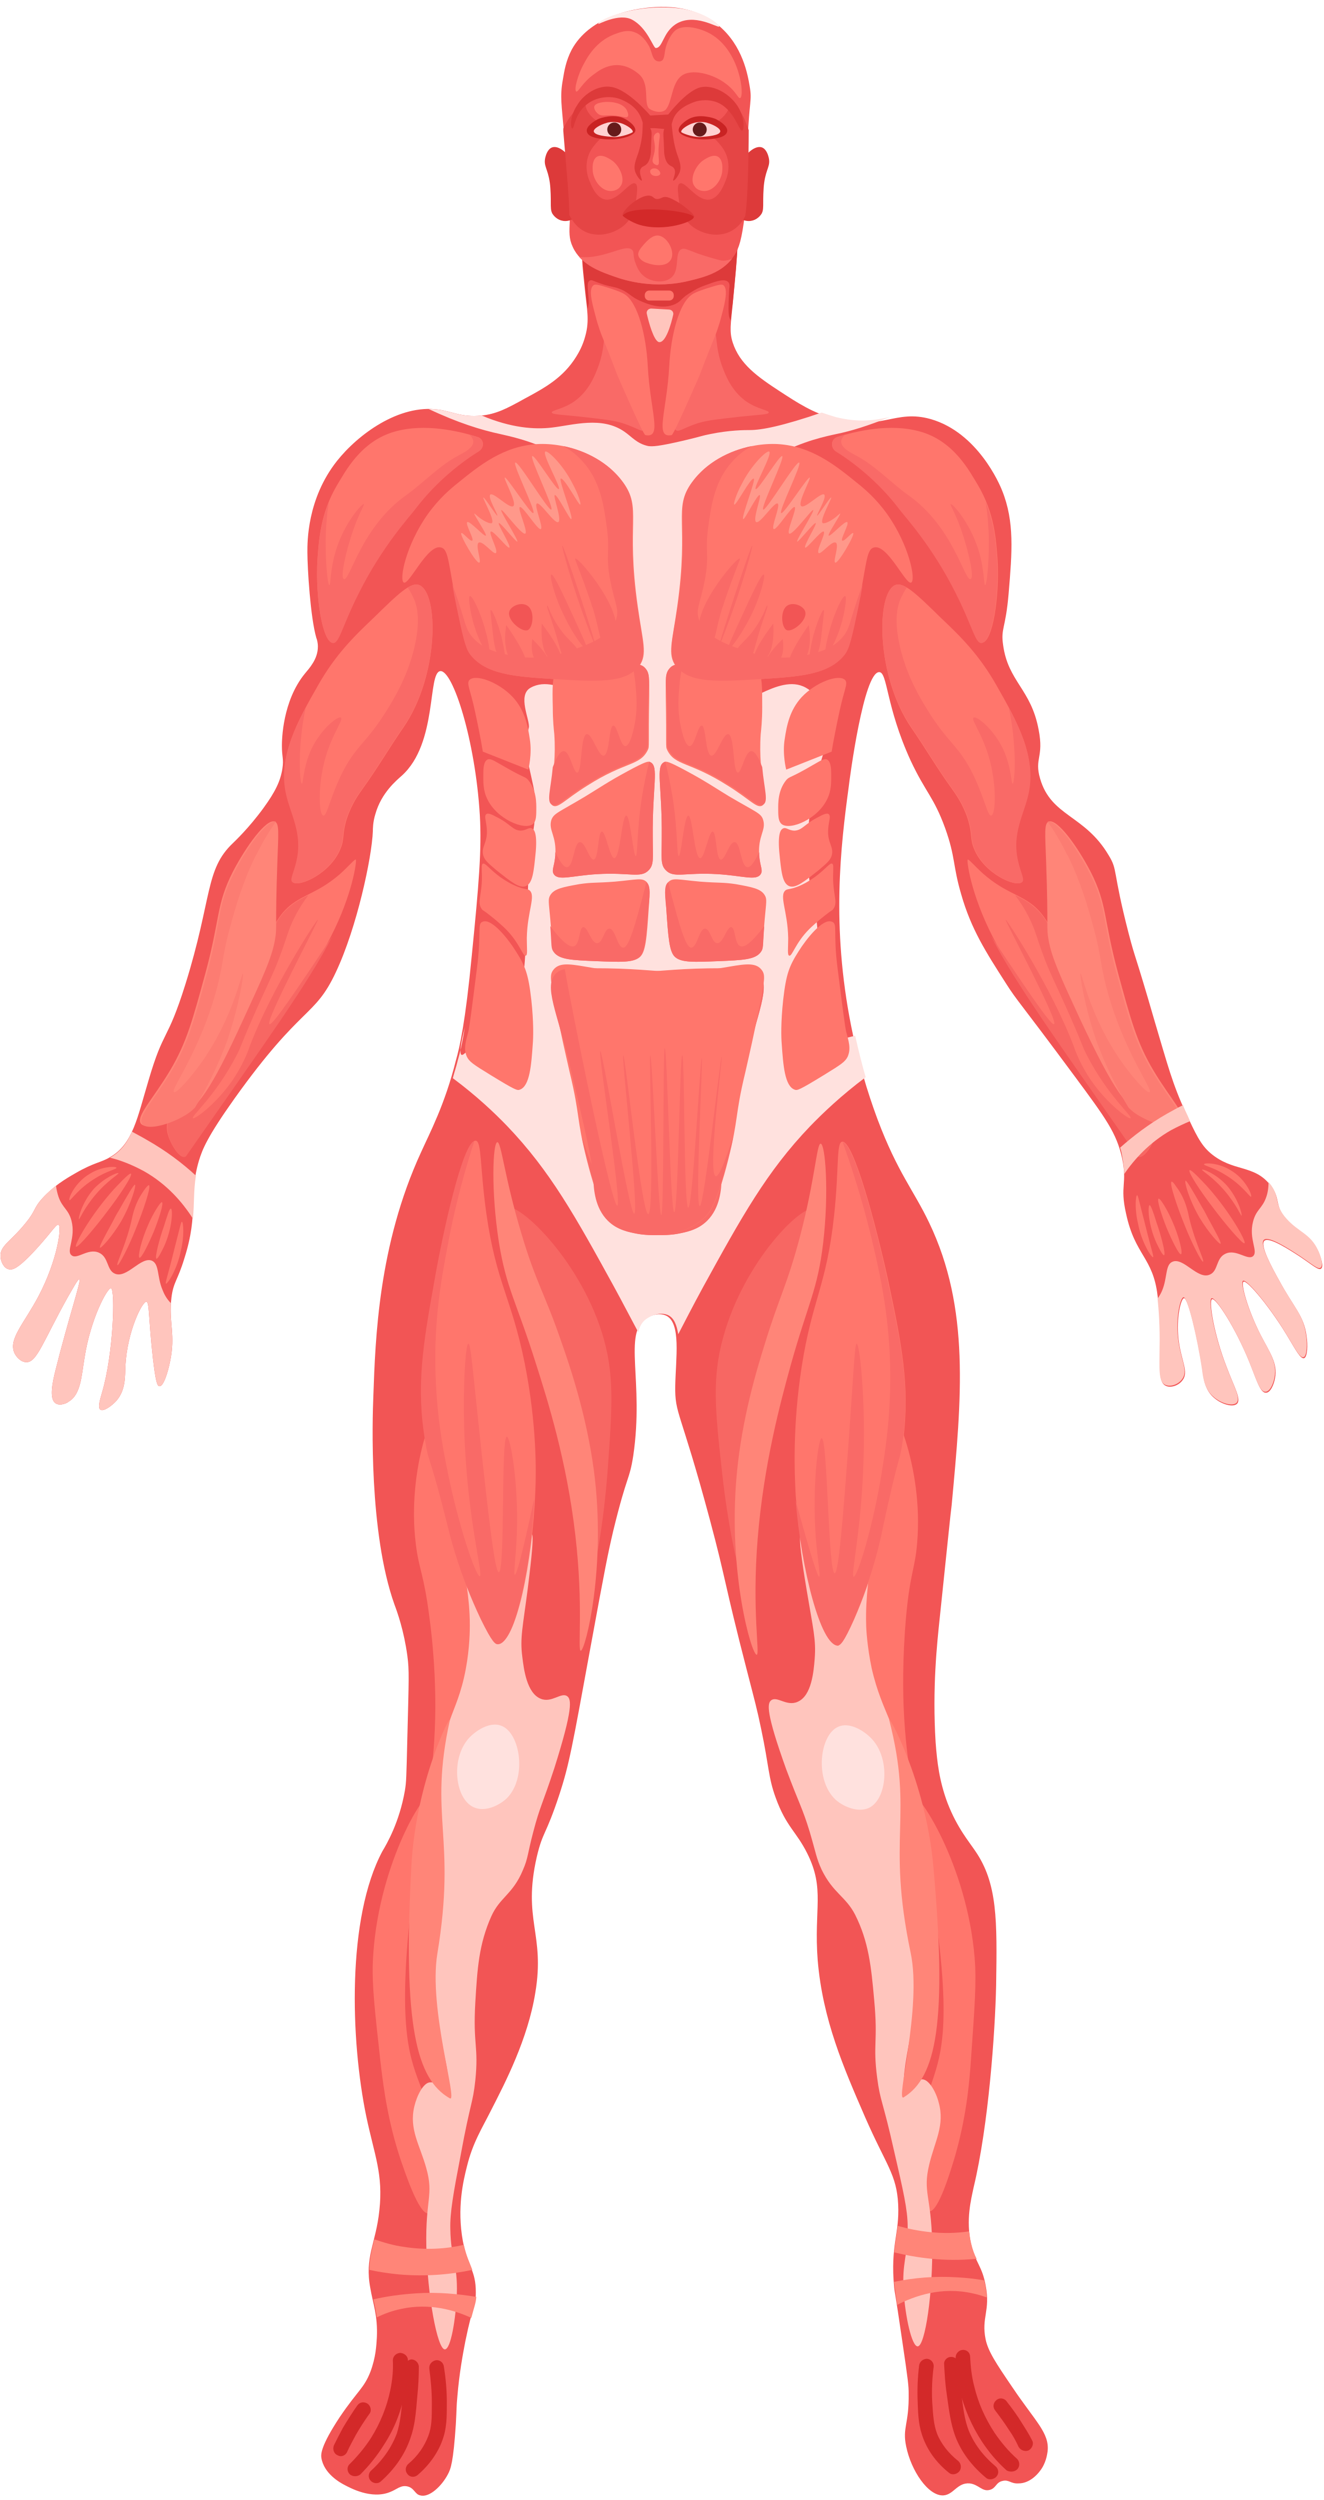 <?xml version="1.0" encoding="UTF-8"?>
<!DOCTYPE svg PUBLIC '-//W3C//DTD SVG 1.0//EN'
          'http://www.w3.org/TR/2001/REC-SVG-20010904/DTD/svg10.dtd'>
<svg height="499.9" preserveAspectRatio="xMidYMid meet" version="1.0" viewBox="-0.0 -1.5 264.9 499.9" width="264.9" xmlns="http://www.w3.org/2000/svg" xmlns:xlink="http://www.w3.org/1999/xlink" zoomAndPan="magnify"
><g
  ><g
    ><path d="M116.7,47.4c-0.5,1.6-0.2,4,0.3,8.8c0.4,4.1,1,6.3,0.1,9.5c-0.5,1.9-1.3,3.3-1.8,4.1 c-2.6,4.2-6.2,6.2-10.3,8.4c-3.6,2-5.7,3.1-8.7,3.4c-3.9,0.4-5.7-0.8-8.6-1.2c-7.9-1.1-16.1,5-20.3,10.3c-6,7.6-5.9,16.3-5.9,18.2 c0,3.2,0.6,13.1,1.8,17.2c0.1,0.2,0.3,0.9,0.3,1.7c0,2.5-1.7,4.3-2.6,5.4c-4.5,5.5-4.6,13.3-4.6,14.4c0,2.4,0.4,2.6,0.1,4.6 c-0.4,2.5-1.4,4.6-3.8,7.9c-3,4.1-5.8,6.7-6.1,7c-5.6,5.3-4.1,10.9-9.5,28.2c-3.7,11.8-4.3,8.7-7.4,19.3 c-2.2,7.3-3.1,12.7-7.7,15.3c-1.8,1.1-3.1,1-6.9,3.2c-2.1,1.2-4.4,2.6-6.6,5c-1.9,2.1-1.2,2.3-3.4,5c-3,3.7-5.1,4.5-5,6.6 c0,1.1,0.7,2.4,1.6,2.6c0.9,0.3,2.1-0.5,4.2-2.6c4-4.1,5.3-6.5,5.8-6.3c0.7,0.3-0.2,7.1-4,14.3c-2.9,5.5-6.1,8.6-4.8,11.4 c0.4,0.8,1.3,1.8,2.4,1.8c2.1,0,3.3-4.1,8.2-12.9c1-1.7,2.1-3.8,2.4-3.7c0.4,0.2-2.2,7.8-4.8,18.2c-0.6,2.4-1.3,5.7,0,6.6 c1,0.7,2.6-0.2,2.6-0.3c2.5-1.4,2.6-5.2,3.2-8.7c1.2-7.9,4.6-14.1,5.3-14c0.9,0.2,0.5,13.2-1.8,20.9c-0.2,0.8-1,3-0.3,3.4 c0.6,0.4,2.2-0.7,3.2-1.8c1.9-2.2,1.7-4.9,1.8-7.1c0.4-6.9,3.4-12.8,4.2-12.7c0.6,0.1,0.4,3.4,1.3,11.4c0.5,4.2,0.8,5.5,1.3,5.5 c0.8,0.1,1.7-2.8,2.1-4.8c1.2-5.5-0.3-8,0.3-12.9c0.4-3.2,1.2-3.3,2.6-7.9c2.9-9.1,0.8-12.4,2.9-19.5c0.7-2.3,1.7-4.8,7.1-12.4 c13.5-18.9,16-16.1,20.3-25.3c4.2-8.9,7.2-22.9,7.4-28.2c0-0.4,0-1.8,0.5-3.4c1.2-4.3,4.3-6.8,5.3-7.7c7.2-6.5,5.1-20.6,7.7-20.9 c2.5-0.2,7,13.8,7.9,28.8c0.4,6.9-0.2,13.9-1.6,28c-1.3,13.5-2.4,18.3-3.2,21.1C89,219.4,86,225,84.2,229 c-8.5,18.5-9.1,37.2-9.5,48.6c-0.2,4.8-0.9,27.3,4.2,41.7c0.6,1.6,1.9,5.2,2.6,10.3c0.4,3,0.3,4.5,0,16.4 c-0.2,8.1-0.2,8.8-0.5,10.6c-1.1,6.3-3.6,10.6-4.5,12.1c-7.1,13.3-6.4,37.7-3.2,53.1c1.6,7.6,3.4,11.5,2.6,18.7 c-0.7,6.7-3,9.3-1.8,15.6c0.5,3,1.5,5.4,1.3,9.8c-0.1,1.6-0.2,4-1.3,6.9c-1.3,3.3-2.5,3.7-6.1,9c-3.9,5.9-3.8,7.5-3.7,8.2 c0.5,3.1,3.6,4.9,4.8,5.5c0.8,0.4,5.2,2.9,9,1.3c1.3-0.5,2.1-1.4,3.4-1.1c1.4,0.3,1.5,1.6,2.6,1.8c1.8,0.5,4.3-1.9,5.5-4.2 c0.6-1.1,1.1-2.5,1.6-10c0.2-3.6,0.1-3.3,0.3-5.5c0.4-4.8,1.1-8.5,1.6-11.1c1.5-7.4,2.1-7,2.1-9.8c0-4.5-1.6-5-2.6-10.3 c-1.2-6.6,0.1-12,0.8-14.8c1.2-4.9,3-7.6,5-11.6c2.6-5.1,7.2-13.9,8.7-23.2c2-11.9-2.6-14.5,0.3-27.2c1.2-5.1,1.8-4.2,4.5-12.4 c2-6.1,2.6-9.6,6.3-29.8c2.9-15.8,3.4-18.3,4.5-23c2.8-11.5,3.2-9.9,4-15c2.2-15-2.1-24.4,2.6-27.5c1.1-0.7,2.7-1.1,4-0.5 c3,1.5,1.9,8.5,1.8,14c-0.1,5.8,1,4.7,6.9,26.7c3.3,12.3,2.8,12.3,7.4,30.1c1.6,6.2,2.1,8,2.9,11.9c1.6,7.6,1.4,9.6,2.9,13.7 c2.1,5.8,4.1,6.7,6.3,11.1c3.6,7.2,1.3,11,2.1,21.4c1,11.9,5.2,21.5,9.5,31.4c4.2,9.6,6.3,11.4,6.6,17.4c0.3,5.9-1.6,8.2-0.8,16.6 c0.1,1.1,0.1,0.3,1.6,10.6c1.2,8.1,1.3,9.1,1.3,10.6c0.1,6.2-1.3,6.8-0.5,10.6c1,4.9,4.4,9.9,7.4,9.8c2.1-0.1,2.8-2.6,5.3-2.4 c1.8,0.2,2.5,1.7,4,1.3c1.3-0.3,1.2-1.5,2.6-1.8c1.3-0.3,1.6,0.6,3.2,0.5c2.3,0,3.9-2,4.2-2.4c1.3-1.6,1.5-3.4,1.6-4 c0.4-3.7-2.4-5.9-7.1-12.9c-3.2-4.7-4.8-7.1-5.3-9.5c-0.9-4.4,1-5.7,0-10.8c-0.7-3.9-2-4.4-2.9-8.2c-1.1-4.9,0-9,0.5-11.4 c3-12.5,4.3-31.1,4.5-40.4c0.2-13,0.3-20.4-4.2-26.9c-1.2-1.8-3.6-4.6-5.5-9.5c-1.7-4.5-2.1-8.3-2.4-12.1c-0.7-11,0.3-20,0.8-24.8 c1.5-14.2,2.2-21.3,2.4-22.7c2-21.4,3.7-39.4-4.5-56.5c-3.1-6.5-6.3-10-10.3-20.6c-0.8-2.2-3.4-9.1-5.3-18.7 c-4-20.1-2.1-36-0.5-47.8c0.2-1.8,3-23,6.1-23c1.7,0,1.3,6.8,6.3,17.7c3,6.4,4.6,7.2,6.9,13.5c2.1,5.9,1.5,7.4,3.2,13.2 c2,7,4.9,11.5,9,17.9c2.3,3.6,2.3,3.1,13.7,18.5c6.3,8.5,8.4,11.4,9.5,16.4c1.1,5.2-0.5,5.4,0.8,11.1c1.8,8.4,5.4,8.7,6.3,16.4 c0.2,1.4,0.6,5.5,0.5,10.6c0,4-0.3,6.7,1.1,7.4c1,0.5,2.6,0,3.4-1.1c1.3-1.7-0.3-3.9-0.8-8.2c-0.5-4.3,0.5-8.2,1.1-8.2 c0.8,0,2.7,7.8,3.7,14.5c0.2,1.6,0.5,4,2.4,5.5c1.4,1.2,3.7,1.9,4.5,1.1c0.9-0.9-0.6-3.4-2.1-7.4c-2.5-6.4-3.6-13.2-2.9-13.5 c0.8-0.3,4.7,5.8,7.4,12.4c1.4,3.4,2.2,6.4,3.4,6.3c0.9,0,1.6-1.7,1.8-2.9c0.6-3-1.1-5.2-2.9-8.7c-2.5-4.9-4-10.2-3.4-10.6 c0.7-0.4,5.6,5.4,9.2,11.6c1.1,1.8,2.2,3.9,2.9,3.7c0.7-0.2,0.8-2.7,0.5-4.5c-0.5-4-2.6-5.7-5.5-11.1c-1.5-2.7-3.9-7.1-2.9-7.9 c1-0.8,5.1,1.9,7.1,3.2c2.4,1.6,3.7,2.8,4.2,2.4c0.6-0.4,0-2.2-0.5-3.4c-1.5-3.3-3.9-3.6-6.3-6.3c-2.7-3-1.1-4.3-3.4-7.1 c-3.3-4.1-7.4-2.5-11.9-6.3c-2-1.7-3-3.9-5-8.2c-2.6-5.6-3.6-9.5-6.1-17.9c-4.1-14.2-3.9-12.5-5.3-17.9c-3.3-12.8-2.1-12.5-4-15.6 c-4.8-8.1-11.5-7.7-13.7-15.3c-1.2-4.1,0.8-4.2-0.3-9.8c-1.5-8.1-6.1-9.6-7.1-16.9c-0.5-3.4,0.5-3.2,1.1-10.3 c0.7-8.3,1.2-14.4-1.3-20.6c-0.5-1.3-4.9-11.6-14.3-14.3c-7.1-2-9.9,2.4-19,0c-4.6-1.2-7.7-3.3-11.1-5.5c-4.6-3-8.1-5.5-9.5-9.8 c-0.7-2.2-0.4-3.6,0-7.7c1-10.5,1.6-15.8,0-17.9C141.6,34.2,119.1,39,116.7,47.4z" fill="#f25555"
    /></g
    ><g
    ><path d="M33.5,225c-0.9-4.4,3.6-6.8,8.4-14c2.5-3.7,1.2-2.8,10.6-22.7c2.4-5.1,3.4-6.9,5.5-8.7c3-2.4,5.7-2.6,10-6.3 c2-1.8,3-3.1,3.2-2.9c0.2,0.2-0.6,6.8-5,15.4c-4.7,9.3-13.4,21.3-29.1,43.7C36.3,230.8,34,227.3,33.5,225z" fill="#ff766c"
    /></g
    ><g
    ><path d="M118,54.6c0.4-0.2,0.7,0.1,1.9,0.5c1.6,0.6,2.1,0.6,3.3,0.9c2.7,0.8,2.7,1.8,5.2,2.8c1.2,0.5,4.1,1.7,6.7,0.5 c1.3-0.6,1.1-1.2,3.4-2.5c1.4-0.9,2.5-1.2,3.3-1.5c1.6-0.6,3.2-1.1,3.9-0.4c0.3,0.3,0.3,0.8,0.2,1.4c-0.1,1.7-0.2,4-0.1,4.9 c0,0.4,0.1,0.9,0.4,1.4c0.1-0.9,0.2-2.1,0.4-3.5c1-10.5,1.6-15.8,0-17.9c-4.9-6.8-27.4-2.1-29.8,6.3c-0.5,1.6-0.2,4,0.3,8.8 c0.2,1.6,0.3,2.8,0.5,4c0.1-0.4,0.1-0.8,0.2-1.1C117.8,56.9,117.2,55,118,54.6z" fill="#dd3a3a"
    /></g
    ><g
    ><path d="M86.1,358.2c-0.9-0.3,0.9-5.8,1-18.1c0-2.4,0-9.4-1.2-18.3c-1.1-8.6-2.1-9.5-2.7-14.5 c-1.9-15,3.9-29.9,6.5-29.6c1.1,0.1,1.4,3,3.3,17.3c3.9,28.2,4.4,28.3,4.1,33C96,345,87.6,358.6,86.1,358.2z" fill="#ff766c"
    /></g
    ><g
    ><path d="M53.9,203.3c-0.9-0.6,9.9-20.8,9.7-20.9c-0.2-0.1-9.3,13.8-13.7,25.5c-0.3,0.9-1.3,3.6-3.5,6.8 c-3.3,4.7-7.5,7.7-7.8,7.4c-0.4-0.4,4.5-4.4,8.7-12.5c1.2-2.3,0.5-1.4,4.3-9.9c2.9-6.4,3.2-6.8,4.4-10c1.5-4,1.6-5.1,2.9-7.7 c0.9-1.8,1.9-3.3,2.8-4.5c-1.2,0.6-2.4,1.2-3.6,2.2c-2.2,1.8-3.1,3.6-5.5,8.7c-9.4,19.9-8.1,19-10.6,22.7c-4.9,7.2-9.3,9.6-8.4,14 c0.4,2.2,2.8,5.8,3.7,4.5c15.6-22.4,24.4-34.5,29.1-43.7c0-0.1,0.1-0.1,0.1-0.2C59.7,195.9,54.5,203.7,53.9,203.3z" fill="#f76763"
    /></g
    ><g
    ><path d="M164.8,206c-3.4-2-0.1-9.1-1.3-22.2c-0.6-6.6-1.7-6.8-1.8-13.2c-0.1-3-0.2-8,1.1-14.3 c1.5-7.1,3.4-9.3,2.4-13.7c-0.4-1.5-1.2-5.1-4-6.6c-5.6-3.1-13.1,5.3-16.4,2.9c-3.2-2.3,3.5-10.4,2.1-23.8 c-0.9-8.5-4.3-11.2-2.1-16.4c2-4.6,6.7-7.1,10.6-9.2c5.4-2.9,10.1-3.8,11.9-4.2c3-0.6,6.5-1.7,10.7-3.4c-2.9,0.6-5.9,1.2-10.8,0 c-1-0.3-1.9-0.6-2.8-0.9c-7.9,2.7-12,3.5-14.4,3.5c-1,0-4,0-7.9,0.8c-1.6,0.3-1.9,0.5-5.3,1.3c-5.2,1.2-6.2,1.2-7.1,1.1 c-2.3-0.5-3.2-1.8-4.8-2.9c-4.5-3.1-10.2-1.3-14.5-0.8c-3.4,0.4-8.1,0.1-14-2.4c0,0-0.1,0-0.1,0c-3.9,0.4-5.7-0.8-8.6-1.2 c-0.6-0.1-1.3-0.1-1.9-0.1c5.7,2.7,10.5,4.2,14.3,5c1.7,0.4,6.4,1.3,11.9,4.2c3.9,2.1,8.6,4.6,10.6,9.2c2.2,5.1-1.2,7.8-2.1,16.4 c-1.4,13.3,5.3,21.4,2.1,23.8c-3.3,2.4-10.8-6-16.4-2.9c-2.8,1.5-0.1,6.5-0.4,8c-1.1,4.5-0.6,4.6,0.9,11.7c1.3,6.3-0.9,12-0.9,15 c-0.2,6.4-0.4,16-1,22.5c-1.2,13.1,3.4,18.8,0,20.9c-1.5,0.9-5.5-7.7-8.2-8.6c-1.4-0.4-6.5,10.1-3.6-1.6c-0.5,3.3-1,5.2-1.4,6.6 c-0.3,1.3-0.7,2.4-1,3.6c4.7,3.5,8.3,6.9,10.9,9.6c8.6,9,13.6,18,21.4,32.2c1.8,3.3,3.4,6.4,4.8,9c0.3-1.3,0.9-2.3,2-2.9 c1.1-0.7,2.7-1.1,4-0.5c1.2,0.6,1.7,2,2,3.8c1.4-2.7,3-5.8,4.9-9.3c7.8-14.2,12.8-23.2,21.4-32.2c2.7-2.8,6.4-6.3,11.2-9.9 c-0.7-2.4-1.4-5.2-2.1-8.3C168,206.4,166.2,206.9,164.8,206z" fill="#ffe1de"
    /></g
    ><g
    ><path d="M85.7,441.1c-1.9,0.3-4.8-8.6-5.6-10.9c-2.4-7.3-3.3-13.5-4-19.6c-1.1-10-1.7-15.1-1.5-19.9 c0.8-18.4,10-34.1,11.9-33.6c1.4,0.4-3,7.9-4.8,27.9c-2,22.2,1,26.4,3,32.2c0.6,1.7,3.3,9.3,2.5,18.6 C87.2,437.6,86.8,440.9,85.7,441.1z" fill="#ff766c"
    /></g
    ><g
    ><path d="M112.6,14.5c-0.6,3.3-0.2,5.2,0.2,10.1c0.8,9.7,1.3,14.6,1.2,18c-0.1,2.3-0.2,3.6,0.6,5.3 c1.6,3.5,5.4,4.9,8.3,5.9c2.2,0.8,8.1,2.6,15.2,0.8c2.9-0.7,6.3-1.6,8.5-4.6c1-1.3,1.6-2.7,2.2-6.9c0.9-6.3,0.5-9.4,0.8-16.6 c0.3-7.9,0.9-7.8,0.4-10.7c-0.4-2.4-1.4-8.1-6.1-12.1c-6.1-5.2-14.1-3.7-16.2-3.4c-1.7,0.3-9.8,1.7-13.3,8.1 C113.2,10.7,112.9,12.7,112.6,14.5z" fill="#f25555"
    /></g
    ><g
    ><path d="M130.3,24.6c0.1,0.5,0.1,0.7,0,2.2c-0.1,1.9,0,2.4-0.3,3.4c-0.2,0.6-0.4,0.9-0.6,1.1c-0.5,0.5-0.8,0.4-1.1,0.8 c-0.7,0.8,0.3,2.4,0.1,2.5c-0.2,0.1-0.9-0.7-1.3-1.7c-0.4-1.3,0.1-2.3,0.6-3.8c1.2-3.8,0.7-5.4,1-6.8 C128.7,21.9,130.1,23.9,130.3,24.6z" fill="#dd3a3a"
    /></g
    ><g
    ><path d="M143.9,50.5c-2.3-0.6-4.3-1.3-4.3-1.3c-2.1-0.8-2.6-1.1-3.2-0.9c-1.6,0.7-0.2,4.3-2.2,5.8 c-1.4,1.1-4.1,0.8-5.5-0.5c-1.1-0.9-1.5-2.4-1.7-2.9c-0.4-1.4-0.1-1.8-0.5-2.2c-1-1.1-3.7,0.6-7.1,1.2c-0.9,0.2-2.1,0.3-3.5,0.2 c1.9,2.1,4.7,3.1,7,3.9c2.2,0.8,8.1,2.6,15.2,0.8c2.9-0.7,6.2-1.6,8.4-4.4C145.4,50.7,144.6,50.7,143.9,50.5z" fill="#f96a67"
    /></g
    ><g
    ><path d="M115.3,16.8c-0.5-0.2,0.2-3.2,1.6-5.7c0.7-1.3,2.4-4.3,5.9-5.7c1.1-0.4,2.7-1.1,4.3-0.4 c1.8,0.7,2.7,2.7,2.8,2.8c0.6,1.3,0.6,2.5,1.5,2.9c0.1,0,0.5,0.2,0.9,0c0.7-0.3,0.6-1.5,0.9-2.7c0.4-1.5,1.2-2.8,1.9-3.4 c1.7-1.4,5.2-0.4,7.1,0.7c5.9,3.4,6.8,12.4,5.9,12.8c-0.4,0.2-0.8-1.3-2.8-2.8c-2.5-2-7-3.2-9-1.6c-1.9,1.5-1.8,5-3,6.6 c-0.7,0.9-2.4,0.6-3.3,0c-1.4-0.9,0.2-5-2.2-7c-4.5-3.8-8.3-0.4-8.9,0C116.5,15,115.7,17,115.3,16.8z" fill="#ff766c"
    /></g
    ><g
    ><path d="M122.6,30.7c-0.2-0.1-1.9-1.5-3.1-0.9c-1.2,0.7-0.9,2.7-0.9,3c0.2,1.8,1.7,3.9,3.6,3.9c0.1,0,1.3,0,1.9-0.9 C125.2,34.5,124.1,31.9,122.6,30.7z" fill="#ff766c"
    /></g
    ><g
    ><path d="M131.7,45.6c-1.1-0.1-2.1,0.9-2.9,1.8c-0.6,0.7-1.2,1.4-1.1,2.1c0.2,1,1.4,1.5,1.8,1.6 c1.3,0.5,3.7,0.8,4.6-0.5C135.3,49.1,133.6,45.8,131.7,45.6z" fill="#ff766c"
    /></g
    ><g
    ><path d="M114.2,30.4c-0.8-1.5-2.6-2.9-3.8-2.4c-0.9,0.4-1.2,1.6-1.3,2c-0.4,1.7,0.5,2.2,0.9,5c0.2,1.4,0.2,3.3,0.2,3.8 c0,1.3,0,1.8,0.3,2.4c0.5,0.8,1.4,1.5,2.6,1.5c0.1,0,1.4,0,2.1-0.9c1-1.3-0.6-2.9-0.8-6.7C114.2,32.4,114.9,31.8,114.2,30.4z" fill="#dd3a3a"
    /></g
    ><g
    ><path d="M148.7,30.4c0.8-1.5,2.6-2.9,3.8-2.4c0.9,0.4,1.2,1.6,1.3,2c0.4,1.7-0.5,2.2-0.9,5c-0.2,1.4-0.2,3.3-0.2,3.8 c0,1.3,0,1.8-0.3,2.4c-0.5,0.8-1.4,1.5-2.6,1.5c-0.1,0-1.4,0-2.1-0.9c-1-1.3,0.6-2.9,0.8-6.7C148.7,32.4,148,31.8,148.7,30.4z" fill="#dd3a3a"
    /></g
    ><g
    ><path d="M96.6,148.8c0,0-0.4-2.7-1.6-8.2c-0.9-4.2-1.7-5.4-1.1-6.1c1.2-1.3,5.9,0.4,8.7,3.4c2.4,2.6,3,5.7,3.4,8.4 c0.5,3-0.3,6.1-0.3,6.1L96.6,148.8z" fill="#ff766c"
    /></g
    ><g
    ><path d="M110.6,140c0,2.6,0.2,4.3,0.3,5.3c0.6,8.8-1.9,13.3-0.3,14.3c1.1,0.6,2.4-1.2,6.9-4c7.7-4.9,10.5-3.9,12.1-7.1 c0.4-0.8,0.1-0.7,0.3-10.8c0-3.4,0.1-4.6-0.8-5.5c-1-1.1-2.3-1-8.2-0.8c-7.7,0.3-8.7,0.3-9.5,1.3 C110.5,133.7,110.5,135.8,110.6,140z" fill="#ff766c"
    /></g
    ><g
    ><path d="M110.3,162.5c-0.6,2.1,1.1,3.1,0.8,7.1c-0.2,2.3-0.8,2.9-0.3,3.7c0.9,1.4,3.6,0.3,8.7,0 c6.5-0.4,8.7,0.9,10.3-0.8c1.1-1.1,0.8-2.5,0.8-6.6c-0.1-10.2,1.3-14.2-0.5-15c-0.4-0.2-0.8-0.2-4.5,1.8c-3.9,2.1-5.6,3.3-8.4,5 C111.7,161,110.8,161.1,110.3,162.5z" fill="#ff766c"
    /></g
    ><g
    ><path d="M110.1,177.5c-0.5,0.8-0.3,1.4,0,4.8c0.5,5.5,0.2,5.8,0.8,6.6c1.1,1.5,3.6,1.6,8.4,1.8c5,0.2,7.4,0.3,8.7-0.8 c1.2-1,1.4-3.9,1.8-9.8c0.3-3.7,0.2-4.6-0.5-5.3c-0.9-0.8-1.9-0.4-6.3,0c-3.9,0.3-4.4,0.1-7.1,0.5 C112.6,175.9,110.9,176.2,110.1,177.5z" fill="#ff766c"
    /></g
    ><g
    ><path d="M110.6,192.6c-0.6,0.9-0.5,1.9,0.5,6.9c1.2,6.1,1.9,9.1,2.9,13.5c2.1,8.7,1.3,9.1,3.4,17.4 c2.3,9.1,3.8,10.7,4.5,11.4c5.2,5,13.2,3.5,13.7,3.4c1.5-0.3,3.9-0.7,5.8-2.6c2.6-2.6,2.8-6.3,2.9-8.4c0.2-3.8,1.7-9.9,4.5-21.9 c2.7-11.3,5.6-16.5,2.9-19c-0.9-0.8-2-1-4.2-1.1c-8.2-0.3-14.5,0.4-16.4,0.5C118.8,193.7,112.8,189.3,110.6,192.6z" fill="#ff766c"
    /></g
    ><g
    ><path d="M97.5,158.3c-0.9-1.8-0.8-3.6-0.8-5c0-1.3,0.1-2.5,0.8-2.9c0.6-0.3,1.3,0.2,2.9,1.1c4.6,2.7,4.6,2.2,5.3,3 c1.7,2.1,1.6,4.7,1.6,5.9c0,1.6-0.1,2.4-0.7,2.9C104.9,164.6,99.4,162.3,97.5,158.3z" fill="#ff766c"
    /></g
    ><g
    ><path d="M97.3,161.3c-0.5,0.4,0,1.4,0.1,3c0.2,2.8-1.2,3.5-0.7,5.3c0.3,1,1.1,1.6,2.6,2.9c2.9,2.3,4.6,3.7,5.9,3.2 c1.4-0.6,1.6-2.9,2-7c0.3-3.8-0.4-4.3-0.7-4.5c-0.7-0.4-1.1,0.4-2.4,0.4c-1.6-0.1-2-1.4-4.9-2.8C97.8,161,97.4,161.2,97.3,161.3z" fill="#ff766c"
    /></g
    ><g
    ><path d="M96.6,182.8c1.8-0.7,5.1,3.5,6.6,5.9c1.9,3,2.5,4.5,3.1,9.7c0.5,4.6,0.4,7.6,0.3,8.8c-0.3,4.3-0.6,8.5-2.6,9.2 c-0.5,0.2-0.9,0.1-5.8-2.9c-3.6-2.2-4.3-2.7-4.8-3.7c-0.7-1.6-0.2-3.1,0.3-5c0.2-0.7,0.7-4.6,1.7-12.5 C96.4,184.7,95.4,183.2,96.6,182.8z" fill="#ff766c"
    /></g
    ><g
    ><path d="M105.2,189.6c0.4-0.1,0.2-1.4,0.2-3.5c0.1-5.5,1.9-8.5,0.5-9.6c-0.3-0.2-0.3-0.1-1.5-0.4 c-2-0.6-3.4-1.6-4.3-2.2c-2.2-1.6-3-2.9-3.5-2.7c-0.3,0.2-0.2,0.8-0.2,1.8c0.2,4.4-1.1,5.8,0,7.3c0.2,0.3,0.2,0.1,1.7,1.3 c1.4,1.1,2.6,2.2,3.1,2.7C104,187.1,104.6,189.8,105.2,189.6z" fill="#ff766c"
    /></g
    ><g
    ><path d="M113.5,337.7c-1.2-0.9-3.1,1.4-5.3,0.5c-2.8-1.1-3.4-5.9-3.7-8.4c-0.5-3.8,0.1-5.9,1.1-13.7 c0.2-1.8,1.4-10.7,0.8-10.8c-0.4-0.1-1.2,4.9-5,10.3c-2.4,3.4-3.5,3.5-4,3.4c-2.6-0.3-3.7-6.5-4.2-6.3c-0.5,0.1,0.8,4.7,0.8,10.8 c0,0.8,0,4.4-0.8,8.7c-0.9,4.9-2.3,7.7-3.2,10.3c-0.5,1.5-3.3,7.4-3.5,19.8c-0.2,9.5-2.7,13-1.5,28.7c0.5,6.3,6.3,25,4.4,25.3 c-0.8,0.1-1.5-1.5-3.3-1.4c-1.4,0-2.7,2.7-3.2,4.8c-1.1,4.6,1.1,7.7,2.4,12.4c1.5,5.4-0.2,6.1,0,15.6c0.2,9.8,2.2,20.6,3.7,20.6 c1.2,0,2.2-6.1,2.4-11.1c0.2-5.9-1.2-7.1-1.3-12.9c-0.1-3.3,0.6-7.2,2.1-15c1.9-10.4,2.4-10.1,2.9-14.8c0.7-6.9-0.5-7,0-15.6 c0.4-6.7,0.7-11.6,3.2-17.2c1.7-3.8,4.3-4.4,6.3-9.2c1.1-2.5,0.9-3.2,2.1-7.7c1.3-5,1.8-5.4,4.2-12.7 C114.7,340.1,114.3,338.3,113.5,337.7z" fill="#ffc5bd"
    /></g
    ><g
    ><path d="M96.3,322.2c-4.1-8.6-6-15.9-6.6-18.5c-3.7-14.8-3.8-12.6-4.5-16.9c-1.8-11-0.4-19.4,1.8-32.2 c1.9-10.6,5.9-28.3,8.2-28c1.2,0.2,0.8,5.2,2.1,14.5c2,14.1,5,16.7,7.7,30.1c2.4,12.1,2.3,21.7,2.1,25.6 c-0.5,13.9-3.9,30.3-7.4,30.4C99.3,327.2,98.6,326.8,96.3,322.2z" fill="#ff766c"
    /></g
    ><g
    ><path d="M82.3,371.7c0.9-17,8-30.8,7.7-29.2c-4.3,19.6,1.4,23.1-2.5,46.7c-1.8,11,4.2,29.8,2.5,28.9 C83.3,414.3,80.6,403.5,82.3,371.7z" fill="#ff8578"
    /></g
    ><g
    ><path d="M81.5,493.2L81.5,493.2c-0.5-0.6-0.4-1.5,0.2-2c1.9-1.6,3.2-3.5,4-5.6c0.7-1.9,0.7-3.5,0.7-6.6 c0-2.3-0.2-4.5-0.5-6.8c-0.1-0.8,0.4-1.5,1.2-1.7l0,0c0.8-0.2,1.6,0.4,1.7,1.2c0.4,2.4,0.6,4.8,0.6,7.2c0,3,0,5.2-0.9,7.6 c-0.9,2.5-2.6,4.9-4.8,6.8C83,494,82,493.9,81.5,493.2z" fill="#d32929"
    /></g
    ><g
    ><path d="M74.1,494.5L74.1,494.5c-0.5-0.6-0.4-1.5,0.2-2c2.4-2.2,4.1-4.7,5.1-7.4c0.7-2.2,0.9-4.3,1.2-7.8 c0.2-1.8,0.3-3.7,0.3-5.5c0-0.8,0.7-1.4,1.4-1.5h0c0.8,0,1.5,0.7,1.5,1.5c0,1.9-0.1,3.9-0.3,5.8c-0.3,3.6-0.5,6-1.4,8.5 c-1.1,3.2-3.1,6.1-5.9,8.6C75.7,495.2,74.7,495.2,74.1,494.5z" fill="#d32929"
    /></g
    ><g
    ><path d="M69.9,493.2L69.9,493.2c-0.5-0.6-0.5-1.5,0.1-2c1.6-1.6,3.1-3.4,4.3-5.3c1.8-2.9,3.1-6.1,3.8-9.5 c0.4-1.9,0.6-3.9,0.5-5.9c0-0.8,0.6-1.4,1.4-1.5l0,0c0.8,0,1.6,0.6,1.6,1.4c0,2.2-0.2,4.4-0.6,6.5c-0.7,3.7-2.1,7.3-4.2,10.5 c-1.3,2.1-2.9,4.1-4.7,5.9C71.5,493.8,70.5,493.8,69.9,493.2z" fill="#d32929"
    /></g
    ><g
    ><path d="M67.6,489.5L67.6,489.5c-0.8-0.3-1.1-1.2-0.8-2c0.6-1.2,1.2-2.4,1.8-3.5c0.9-1.5,1.9-3.1,2.9-4.5 c0.5-0.7,1.4-0.8,2.1-0.3l0,0c0.6,0.5,0.8,1.4,0.3,2c-1,1.4-1.9,2.8-2.7,4.2c-0.6,1.1-1.2,2.2-1.7,3.3 C69.2,489.5,68.3,489.9,67.6,489.5z" fill="#d32929"
    /></g
    ><g
    ><path d="M83.9,115.5c-1.7-0.7-4.2,1.7-9.2,6.6c-3.8,3.6-7.6,7.3-11.1,13.5c-4.1,7.2-8,14.1-6.3,21.6 c0.9,4.2,3.4,7.9,2.1,13.5c-0.5,2.3-1.4,3.7-0.8,4.2c1.2,1.1,7.5-1.7,9.5-6.6c0.9-2.1,0.3-2.9,1.3-6.1c1-3,2.4-4.9,3.4-6.3 c2.8-3.9,5.2-8,7.9-11.9C87.9,133.6,87.8,117.1,83.9,115.5z" fill="#ff766c"
    /></g
    ><g
    ><path d="M28.2,223.2c-1.1-1.4,2.4-4.9,5.8-10.6c3.4-5.7,4.6-10.4,7.1-19.5c3-11.1,2.1-13.6,5.5-20.3 c2.6-5,6.7-10.7,8.4-10c0.9,0.4,0.7,2.3,0.5,7.9c-0.5,14,0,13-0.5,15.8c-0.6,3.5-2.5,7.6-6.3,15.8C42,217,39.5,220,35.9,221.9 C33.1,223.3,29.2,224.4,28.2,223.2z" fill="#ff8578"
    /></g
    ><g
    ><path d="M83.2,457.1c-3.1,0.2-5.9,0.6-8.5,1.2c0.3,1.1,0.5,2.3,0.7,3.6c1.4-0.7,3-1.3,4.9-1.7c5.6-1.2,10.5,0.2,14,1.8 c0.6-2.3,0.9-2.9,1-4.2C91.6,457.2,87.5,456.8,83.2,457.1z" fill="#ff8578"
    /></g
    ><g
    ><path d="M80.8,447.8c-2.2-0.3-4.1-0.9-5.9-1.5c-0.5,2.1-1,3.9-1,6.1c1.8,0.4,3.8,0.7,5.8,0.9c5.6,0.5,10.6,0,14.8-0.9 c-0.5-1.4-1.2-2.7-1.7-5C89.3,448.2,85.2,448.5,80.8,447.8z" fill="#ff8578"
    /></g
    ><g
    ><path d="M26.4,224.8c-1,2.3-2.3,4-4.4,5.2c2.1,0.5,4.4,1.4,6.8,2.7c4.6,2.6,7.7,6.2,9.8,9.5c0.3-3.1,0.1-5.5,0.6-8.6 c-2.7-2.5-6-5-9.9-7.2C28.3,225.8,27.3,225.3,26.4,224.8z" fill="#ffc5bd"
    /></g
    ><g
    ><path d="M30.4,250.6c-2.2-0.9-5,3.6-7.4,2.6c-1.7-0.7-1.2-3.3-3.2-4.2c-2.2-1-4.4,1.5-5.5,0.5c-1.1-0.9,0.9-3.4,0-6.9 c-0.6-2.3-1.8-2.5-2.6-4.8c-0.2-0.6-0.4-1.4-0.5-2.2c-0.9,0.7-1.8,1.5-2.7,2.5c-1.9,2.1-1.2,2.3-3.4,5c-3,3.7-5.1,4.5-5,6.6 c0,1.1,0.7,2.4,1.6,2.6c0.9,0.3,2.1-0.5,4.2-2.6c4-4.1,5.3-6.5,5.8-6.3c0.7,0.3-0.2,7.1-4,14.3c-2.9,5.5-6.1,8.6-4.8,11.4 c0.4,0.8,1.3,1.8,2.4,1.8c2.1,0,3.3-4.1,8.2-12.9c1-1.7,2.1-3.8,2.4-3.7c0.4,0.2-2.2,7.8-4.8,18.2c-0.6,2.4-1.3,5.7,0,6.6 c1,0.7,2.6-0.2,2.6-0.3c2.5-1.4,2.6-5.2,3.2-8.7c1.2-7.9,4.6-14.1,5.3-14c0.9,0.2,0.5,13.2-1.8,20.9c-0.2,0.8-1,3-0.3,3.4 c0.6,0.4,2.2-0.7,3.2-1.8c1.9-2.2,1.7-4.9,1.8-7.1c0.4-6.9,3.4-12.8,4.2-12.7c0.6,0.1,0.4,3.4,1.3,11.4c0.5,4.2,0.8,5.5,1.3,5.5 c0.8,0.1,1.7-2.8,2.1-4.8c1.1-5.1-0.1-7.6,0.2-11.8c-0.9-0.9-1.4-1.9-1.7-2.7C31.4,253.8,31.9,251.3,30.4,250.6z" fill="#ffc5bd"
    /></g
    ><g
    ><path d="M263.7,248.5c-1.5-3.3-3.9-3.6-6.3-6.3c-2.7-3-1.1-4.3-3.4-7.1c-0.1-0.1-0.1-0.1-0.2-0.2 c0,1.3-0.2,2.3-0.5,3.1c-0.8,2.2-2,2.4-2.6,4.8c-0.9,3.5,1.1,5.9,0,6.9c-1.1,0.9-3.4-1.5-5.5-0.5c-2,0.9-1.4,3.5-3.2,4.2 c-2.4,1-5.2-3.5-7.4-2.6c-1.5,0.6-1,3.2-2.1,5.8c-0.2,0.5-0.5,1-0.9,1.6c0.2,1.9,0.5,5.5,0.4,9.8c0,4-0.3,6.7,1.1,7.4 c1,0.5,2.6,0,3.4-1.1c1.3-1.7-0.3-3.9-0.8-8.2c-0.5-4.3,0.5-8.2,1.1-8.2c0.8,0,2.7,7.8,3.7,14.5c0.2,1.6,0.5,4,2.4,5.5 c1.4,1.2,3.7,1.9,4.5,1.1c0.9-0.9-0.6-3.4-2.1-7.4c-2.5-6.4-3.6-13.2-2.9-13.5c0.8-0.3,4.7,5.8,7.4,12.4c1.4,3.4,2.2,6.4,3.4,6.3 c0.9,0,1.6-1.7,1.8-2.9c0.6-3-1.1-5.2-2.9-8.7c-2.5-4.9-4-10.2-3.4-10.6c0.7-0.4,5.6,5.4,9.2,11.6c1.1,1.8,2.2,3.9,2.9,3.7 c0.7-0.2,0.8-2.7,0.5-4.5c-0.5-4-2.6-5.7-5.5-11.1c-1.5-2.7-3.9-7.1-2.9-7.9c1-0.8,5.1,1.9,7.1,3.2c2.4,1.6,3.7,2.8,4.2,2.4 C264.8,251.6,264.3,249.7,263.7,248.5z" fill="#ffc5bd"
    /></g
    ><g
    ><path d="M80.8,115c-1-0.5,0.4-7.5,4.8-13.7c2.3-3.2,4.6-5.1,6.1-6.3c4.2-3.4,9-7.3,15.8-7.7c5.9-0.3,13.2,2.2,17.2,7.7 c3.8,5.3,0.5,7.8,2.9,24.8c1,7.1,2,9.5,0.3,11.9c-2.6,3.6-8.5,3.2-16.9,2.6c-8-0.5-13.8-0.9-16.9-5c-1-1.3-1.5-4-2.6-9.2 c-1.8-8.7-1.7-11.7-3.2-12.1C85.6,107.1,81.9,115.5,80.8,115z" fill="#ff766c"
    /></g
    ><g
    ><path d="M105.3,119.5c-1.2-0.6-3.1,0.2-3.4,1.3c-0.5,1.7,2.5,4.2,3.7,3.7C106.7,124,107.1,120.3,105.3,119.5z" fill="#f25555"
    /></g
    ><g
    ><path d="M66.6,127c1.3,0.1,1.8-3.3,5.2-10c4.7-9.4,10.1-15.2,11.3-16.8c4.4-5.8,9.7-9.7,12.8-11.6 c1.1-0.7,0.9-2.3-0.3-2.7c-3.8-1.2-10.6-2.8-16.6-1.1c-6.8,1.9-9.9,8-11.5,10.6c-3.4,5.7-3.7,11-4,15.2 C63.1,117.9,64.5,126.9,66.6,127z" fill="#ff766c"
    /></g
    ><g
    ><path d="M127.5,119.7c-2.5-17.1,0.9-19.6-2.9-24.8c-2.8-3.9-7.4-6.3-11.9-7.2c1.8,1,3,2.1,3.7,2.9 c3.7,3.9,4.4,8.9,5,13.3c0.7,5-0.3,5.4,0.7,10.7c0.9,4.6,1.8,5.6,1.2,7.7c-1.2,3.6-5.7,5.1-9.1,6.3c-1.9,0.6-6.6,2.2-12.4,0.9 c-2.3-0.5-5.2-1.2-7.2-3.5c-1.5-1.7-1.5-3.1-2.8-6.9c-0.3-1-0.8-2.3-1.3-3.8c0.2,1.4,0.5,2.9,0.9,4.8c1.1,5.3,1.7,8,2.6,9.2 c3.1,4.1,8.9,4.5,16.9,5c8.4,0.5,14.3,0.9,16.9-2.6C129.5,129.2,128.5,126.8,127.5,119.7z" fill="#f96a67"
    /></g
    ><g fill="#f96a67"
    ><g
      ><path d="M99.5,129.4c-0.5-1.3-0.7-2.3-1-5.2c-0.4-3.5-0.4-3.7-0.3-3.7c0.3-0.1,1.4,2.6,2.1,5.2 c0.6,2.5,1.1,5.6,0.6,5.7C100.5,131.6,99.6,129.6,99.5,129.4z"
      /></g
      ><g
      ><path d="M119.1,127.6c-0.1,0-1.1-2.6-1.6-4c-3.1-8.2-5.2-16-5-16C112.8,107.5,119.4,127.5,119.1,127.6z"
        /><path d="M120.8,127c-0.9-0.3-0.8-2.4-2.2-6.9c-0.1-0.2-0.2-0.5-0.4-1.2c-2.4-7-3.3-8.6-3.1-8.7 c0.6-0.4,10.5,11.3,7.7,15.6C122.2,126.5,121.4,127.2,120.8,127z"
        /><path d="M117.4,128.4c0.3-0.2-0.9-2.7-2.5-6.2c-1.9-4.1-4.1-9-4.6-8.8c-0.4,0.1,0.6,4.4,2.7,8.5 C114.7,125.5,117,128.5,117.4,128.4z"
        /><path d="M97.8,129.4c-0.4,0.2-2-2.8-2.9-5.7c-0.8-2.6-1.3-5.9-0.9-6c0.5-0.2,2.2,3.4,3.1,6.8 C97.6,126.2,98.2,129.2,97.8,129.4z"
        /><path d="M103.1,131.3c-3-1.9-1.8-7.8-1.8-7.8s5.1,7.1,3.8,8.2C104.6,132.2,103.2,131.4,103.1,131.3z"
        /><path d="M107.5,130.9c-1.6-1.3-1-4.6-1-4.6s2.9,2.7,3.3,4.4c0.1,0.3,0.1,0.6-0.1,0.7 C109.3,131.8,108.2,131.4,107.5,130.9z"
        /><path d="M115.7,129.3c0.3-1-1-1.9-2.7-3.8c-2.7-3.2-3.3-6-3.5-5.9c-0.3,0.1,0.8,2.3,2.2,7.4c0.6,2,0.8,3.3,1.8,3.5 C114.4,130.7,115.5,130.1,115.7,129.3z"
        /><path d="M110.6,130.6c-2.8-1.1-2.2-7.4-2.2-7.4s4.8,6.2,3.7,7.4C111.7,131,110.7,130.6,110.6,130.6z"
      /></g
    ></g
    ><g
    ><path d="M95.5,85.9c-0.5-0.2-1-0.3-1.6-0.5c0.4,0.4,0.8,0.9,0.8,1.4c0,1.3-1.9,2.2-2.8,2.7c-3.9,2-7,5.4-10.6,8 c-9.1,6.4-11.3,17.3-12.5,16.8c-0.8-0.4,0.5-5.6,1.5-8.7c1.3-4.1,2.7-6.2,2.5-6.3c-0.3-0.2-3.9,3.7-5.6,9.3c-1.2,3.9-1,6.9-1.3,6.9 c-0.4,0-0.9-5.9-0.7-10.6c0.1-1.7,0.2-3.7,0.6-6c-1.8,4.4-2.1,8.5-2.3,11.7c-0.4,7.4,1,16.3,3.1,16.5c1.3,0.1,1.8-3.3,5.2-10 c4.7-9.4,10.1-15.2,11.3-16.8c4.4-5.8,9.7-9.7,12.8-11.6C97,87.9,96.8,86.3,95.5,85.9z" fill="#f96a67"
    /></g
    ><g
    ><path d="M83.9,115.5c-0.6-0.3-1.3-0.1-2.3,0.5c0.5,0.8,1,1.7,1.4,2.7c0.4,1.1,1.2,3.8-0.1,9.3 c-0.6,2.5-1.8,6.6-5.3,12.2c-4.4,7.2-6.4,7.2-9.4,13.4c-2.2,4.6-2.8,8.1-3.5,8c-0.8-0.1-1-4.4-0.3-8.4c1.1-6.9,4.5-10.7,3.8-11.2 c-0.6-0.4-4,2.3-5.9,6.3c-1.7,3.7-1.6,6.9-1.9,6.9c-0.3,0-0.6-3.4-0.3-7.5c0.2-3,0.6-5.6,1.1-7.8c-3,5.7-5.3,11.3-4,17.3 c0.9,4.2,3.4,7.9,2.1,13.5c-0.5,2.3-1.4,3.7-0.8,4.2c1.2,1.1,7.5-1.7,9.5-6.6c0.9-2.1,0.3-2.9,1.3-6.1c1-3,2.4-4.9,3.4-6.3 c2.8-3.9,5.2-8,7.9-11.9C87.9,133.6,87.8,117.1,83.9,115.5z" fill="#f96a67"
    /></g
    ><g
    ><path d="M129.1,132.1c-0.5-0.6-1.2-0.8-2.6-0.9c0.4,1.9,0.6,3.5,0.7,4.8c0.3,3.2,0.1,5.1,0,6c-0.3,2.2-1.1,5.7-2.1,5.7 c-1,0-1.6-4.2-2.4-4.1c-0.9,0.1-0.7,5.8-1.9,6c-1.1,0.2-2.3-4.4-3.4-4.3c-1.3,0.2-0.9,7.5-1.9,7.7c-0.8,0.1-1.4-4.2-2.7-4.3 c-0.6,0-1.3,0.8-2.2,3.2c-0.4,4.4-1.3,6.9-0.2,7.5c1.1,0.6,2.4-1.2,6.9-4c7.7-4.9,10.5-3.9,12.1-7.1c0.4-0.8,0.1-0.7,0.3-10.8 C129.9,134.2,130,133.1,129.1,132.1z" fill="#f96a67"
    /></g
    ><g
    ><path d="M130.1,150.9c-0.1,0-0.1-0.1-0.2-0.1c-0.5,1.9-1,4.3-1.5,7.3c-1,6.5-0.8,11.6-1.2,11.6c-0.5,0-1.1-8.1-1.9-8.1 c-0.9,0-1.2,8.5-2.4,8.5c-0.9,0-1.7-5.4-2.5-5.3c-0.8,0.1-0.6,5.4-1.6,5.6c-0.9,0.1-1.7-3.6-2.8-3.5c-1.2,0.1-1.2,4.8-2.5,5 c-0.5,0.1-1.2-0.5-2.4-3c0,0.2,0,0.4,0,0.7c-0.2,2.3-0.8,2.9-0.3,3.7c0.9,1.4,3.6,0.3,8.7,0c6.5-0.4,8.7,0.9,10.3-0.8 c1.1-1.1,0.8-2.5,0.8-6.6C130.5,155.7,131.9,151.7,130.1,150.9z" fill="#f96a67"
    /></g
    ><g
    ><path d="M129.3,174.9C129.3,174.9,129.3,174.9,129.3,174.9c-0.4,1.8-1,4-1.7,6.5c-1.5,5.4-2.3,6.6-2.9,6.6 c-1.2,0-1.6-3.9-2.8-3.8c-1,0-1.3,2.9-2.4,2.9c-1.2,0.1-1.9-3.3-2.8-3.2c-0.9,0.1-0.6,3.3-1.8,3.8c-0.7,0.3-2-0.3-4.8-4 c0.3,4.1,0.1,4.4,0.7,5.2c1.1,1.5,3.6,1.6,8.4,1.8c5,0.2,7.4,0.3,8.7-0.8c1.2-1,1.4-3.9,1.8-9.8C130.2,176.5,130,175.5,129.3,174.9 z" fill="#f96a67"
    /></g
    ><g
    ><path d="M151.8,193.1c-0.5-0.4-1-0.7-1.7-0.8c-0.5,2.9-1.2,6.4-2,10.5c-3.1,15.7-7.7,37-8.5,36.8 c-1-0.2,3.9-30.8,3.4-30.9c-0.5-0.1-5.8,32.7-6.8,32.5c-1-0.1,2.6-31.6,2.2-31.7c-0.4,0-3.7,31.9-5,31.8 c-1.3-0.1-0.1-31.8-0.4-31.8c-0.4,0-1.6,32-2.2,32c-0.6,0-0.3-33.4-0.7-33.4c-0.5,0-1.1,32.8-1.9,32.8c-0.8,0-1.1-31.4-1.6-31.4 c-0.5,0-0.3,30.5-1.2,30.5c-0.9,0-2.4-29.9-2.7-29.9c-0.3,0,1.4,29.5,0.4,29.6c-0.9,0.1-4.1-29.9-4.4-29.9 c-0.2,0,2.9,23.5,1.2,23.9c-0.7,0.1-1.9-3.1-3.5-7.9c0.2,1.2,0.6,2.7,1.1,4.6c2.3,9.1,3.8,10.7,4.5,11.4c5.2,5,13.2,3.5,13.7,3.4 c1.5-0.3,3.9-0.7,5.8-2.6c2.6-2.6,2.8-6.3,2.9-8.4c0.2-3.8,1.7-9.9,4.5-21.9C151.5,200.8,154.4,195.6,151.8,193.1z" fill="#f96a67"
    /></g
    ><g
    ><path d="M116.1,99.4c0.2-0.1-0.4-2.1-1.5-4.1c-1.9-3.8-5-6.8-5.5-6.5c-0.7,0.5,3.2,7.2,2.7,7.5 c-0.5,0.3-4.8-6.9-5.3-6.6c-0.6,0.3,4.4,10.4,3.8,10.7c-0.6,0.3-6.6-9.8-7.2-9.4c-0.6,0.3,4.2,9.8,3.6,10.1 c-0.5,0.3-5.3-7.3-5.7-7.1c-0.3,0.2,2.5,5.1,1.7,5.7c-0.8,0.6-3.9-2.8-4.6-2.3c-0.6,0.5,1.6,4.1,1.4,4.2c-0.2,0.1-2.6-3.8-2.8-3.6 c-0.2,0.1,2.4,4.6,1.7,5.1c-0.1,0.1-0.3,0-0.5,0c-1.8-0.6-2.9-2-3-1.9c-0.2,0.1,2.6,4.2,2.3,4.4c-0.3,0.3-3.2-3-3.7-2.7 c-0.5,0.3,1.4,3.4,1,3.7c-0.4,0.3-1.9-1.7-2.2-1.5c-0.4,0.3,3,6.2,3.6,5.9c0.5-0.2-0.9-3.6-0.1-4c0.8-0.4,2.9,2.4,3.4,2.1 c0.6-0.4-1.5-4-1-4.3c0.5-0.3,3.4,3.5,3.7,3.2c0.4-0.3-2.4-4.7-2.1-4.9c0.3-0.2,3.5,3.9,3.7,3.7c0.3-0.2-3.5-6.1-3.2-6.3 c0.3-0.2,4.1,5.1,4.8,4.7c0.6-0.4-1.6-5-1.1-5.3c0.6-0.3,3.6,4.7,4.2,4.4c0.6-0.3-1.4-4.7-0.8-5.1c0.7-0.4,3.5,4.1,4.3,3.7 c0.8-0.4-1.1-5.2-0.7-5.4c0.5-0.2,3,5,3.3,4.8c0.5-0.2-2.6-7.9-2.1-8.1C113,94.1,115.8,99.6,116.1,99.4z" fill="#ff988a"
    /></g
    ><g
    ><path d="M100.3,343.6c-2.2-0.9-5.1,0.9-6.6,2.6c-3.6,4.2-2.6,12.1,1.1,13.7c2.2,1,5-0.3,6.6-1.8 C105.5,354,104.1,345,100.3,343.6z" fill="#ffe1de"
    /></g
    ><g
    ><path d="M48.6,193.2c-0.3-0.1-1.9,8.6-8.1,17.5c-2.4,3.4-5.2,6.5-5.7,6.2c-0.8-0.5,5.8-8.9,9-22.4 c1-4.4,0.8-5.5,2.4-11.2c2.2-8.2,4.5-12.9,5.2-14.1c1.3-2.6,2.6-4.7,3.8-6.4c-1.8-0.4-5.8,5.2-8.3,10.1c-3.5,6.7-2.5,9.2-5.5,20.3 c-2.5,9.2-3.7,13.8-7.1,19.5c-3.4,5.7-6.9,9.2-5.8,10.6c0.9,1.2,4.9,0.2,7.7-1.3c1-0.5,1.9-1.1,2.8-2c2.2-3.6,4.5-8.1,6.5-13.5 C48,199,48.8,193.2,48.6,193.2z" fill="#fc7c72"
    /></g
    ><g
    ><path d="M103,313.4c-0.3-0.1,0.2-3.2,0.4-8c0.4-10.3-1.3-19.7-2-19.6c-1.2,0-0.3,27-1.6,27.1c-0.8,0-2.1-11.5-3.7-26.3 c-1.5-13.9-1.9-19.5-2.4-19.4c-0.6,0-1.3,10.6-0.6,22c0.9,14.9,3.6,24.4,2.9,24.5c-0.7,0.2-4.2-9.7-6.5-21.2 c-1-4.9-2.5-12.8-2.4-23.4c0.1-9.7,1.6-16.9,2.9-23.8c1.5-7.4,3.3-13.7,4.9-18.6c-2.3,0.5-6.2,17.6-8,28 c-2.3,12.8-3.7,21.2-1.8,32.2c0.7,4.3,0.8,2.1,4.5,16.9c0.6,2.5,2.5,9.9,6.6,18.5c2.3,4.7,2.9,5,3.4,5c3.4,0,6.7-15.6,7.3-29.2 C104.3,310.2,103.3,313.5,103,313.4z" fill="#f96a67"
    /></g
    ><g
    ><path d="M117.3,315.8c1.4,0.1,3.5-12.6,4.3-23.6c0.9-12.5,1.4-19.1-1.2-27.3c-4.7-14.9-16.9-26.3-19.2-24.9 c-0.5,0.3-0.8,1.4,1.2,8.8c3.7,13.7,8.4,23,10,26.7C121.5,295.9,115.6,315.7,117.3,315.8z" fill="#f76763"
    /></g
    ><g
    ><path d="M99.5,226.9c0.8-0.1,1.4,6.9,4.8,18.2c2.9,9.8,4.7,12.1,7.9,21.4c1.8,5.1,5.1,14.8,6.6,25.9 c2.6,19.4-1.7,36.2-2.6,36.2c-0.7,0,0.6-8.7-1.1-23.2c-1.7-14.7-5.5-26.8-7.9-34.3c-3.9-12.4-5.9-14.9-7.4-24.3 C98.2,236.5,98.6,227,99.5,226.9z" fill="#ff8578"
    /></g
    ><g
    ><path d="M131.8,66.9c-1-0.3-2-3.9-2.4-5.7c-0.1-0.5,0.3-1,0.9-1l3.5,0.2c0.6,0,1,0.5,0.9,1 C134.3,63.2,133.2,67.2,131.8,66.9z" fill="#ffc5bd"
    /></g
    ><g
    ><path d="M133.9,58.6h-4c-0.5,0-0.9-0.4-0.9-0.9v-0.2c0-0.5,0.4-0.9,0.9-0.9h4c0.5,0,0.9,0.4,0.9,0.9v0.2 C134.8,58.2,134.4,58.6,133.9,58.6z" fill="#ff766c"
    /></g
    ><g
    ><path d="M110.4,81c-0.1-0.5,2.2-0.6,4.6-2.3c2.9-2.1,4.1-5.3,4.7-6.9c1.5-4.1,0.9-6.8,1.7-7c0.7-0.1,1.6,2.1,3.5,6.8 c4,9.9,5,12.2,4.1,12.9c-0.6,0.5-1.4-0.4-4.5-1.4c-2-0.6-4.2-0.8-8.6-1.3C112.2,81.4,110.5,81.4,110.4,81z" fill="#f96a67"
    /></g
    ><g
    ><path d="M153.8,81c0.1-0.5-2.2-0.6-4.6-2.3c-2.9-2.1-4.1-5.3-4.7-6.9c-1.5-4.1-0.9-6.8-1.7-7c-0.7-0.1-1.6,2.1-3.5,6.8 c-4,9.9-5,12.2-4.1,12.9c0.6,0.5,1.4-0.4,4.5-1.4c2-0.6,4.2-0.8,8.6-1.3C152.1,81.4,153.8,81.4,153.8,81z" fill="#f96a67"
    /></g
    ><g
    ><path d="M119.1,61.5c0.6,2.4,1.3,4.1,1.3,4.1c4,9.9,2.1,5.7,4.6,11.3c3.7,8.4,4,8.5,4.1,8.6c3.5,0.7,1-4.6,0.5-13.8 c-0.3-5.9-1.9-12.7-4.7-14.4c-0.6-0.4-2.3-1-4-1.5c-1.6-0.5-1.9-0.4-2.1-0.3C117.7,56.2,118.4,58.9,119.1,61.5z" fill="#ff766c"
    /></g
    ><g
    ><path d="M144.4,61.5c-0.6,2.4-1.3,4.1-1.3,4.1c-4,9.9-2.1,5.7-4.6,11.3c-3.7,8.4-4,8.5-4.1,8.6 c-3.5,0.7-1-4.6-0.5-13.8c0.3-5.9,1.9-12.7,4.7-14.4c0.6-0.4,2.3-1,4-1.5c1.6-0.5,1.9-0.4,2.1-0.3 C145.7,56.2,145.1,58.9,144.4,61.5z" fill="#ff766c"
    /></g
    ><g
    ><path d="M117,44.8c2.2,1.1,5.1,0.7,7.3-0.8c2.6-1.8,2.9-4.7,3.1-6.6c0.1-0.9,0.2-2-0.3-2.2c-1.1-0.6-3.4,3.6-6,3.2 c-1.7-0.3-2.7-2.5-3.1-3.6c-0.3-0.6-1.1-2.8-0.3-5.1c0.4-1.2,1.1-2,1.6-2.6c2-2.3,4.2-2.7,4-3.3c-0.1-0.7-2.4,0-4.4-1.5 c-1.1-0.9-2.1-2.4-1.6-3.5c0,0,0,0,0,0c-0.5,0.3-1,0.7-1.5,1.1c-1.5,1.4-2.5,3-3.1,4.3c0,0.2,0,0.3,0,0.5 c0.7,8.6,1.2,13.4,1.2,16.8C114.7,43,115.6,44.1,117,44.8z" fill="#e54545"
    /></g
    ><g
    ><path d="M132.8,24.6c-0.1,0.5-0.1,0.7,0,2.2c0.1,1.9,0,2.4,0.3,3.4c0.2,0.6,0.4,0.9,0.6,1.1c0.5,0.5,0.8,0.4,1.1,0.8 c0.7,0.8-0.3,2.4-0.1,2.5c0.2,0.1,0.9-0.7,1.3-1.7c0.4-1.3-0.1-2.3-0.6-3.8c-1.2-3.8-0.8-6.8-1.4-6.9 C133.6,22.2,133,23.9,132.8,24.6z" fill="#dd3a3a"
    /></g
    ><g
    ><path d="M140.5,30.7c0.2-0.1,1.9-1.5,3.1-0.9c1.2,0.7,0.9,2.7,0.9,3c-0.2,1.8-1.7,3.9-3.6,3.9c-0.1,0-1.3,0-1.9-0.9 C137.9,34.5,139,31.9,140.5,30.7z" fill="#ff766c"
    /></g
    ><g
    ><path d="M146.1,44.8c-2.2,1.1-5.1,0.7-7.3-0.8c-2.6-1.8-2.9-4.7-3.1-6.6c-0.1-0.9-0.2-2,0.3-2.2 c1.1-0.6,3.4,3.6,6,3.2c1.7-0.3,2.7-2.5,3.1-3.6c0.3-0.6,1.1-2.8,0.3-5.1c-0.4-1.2-1.1-2-1.6-2.6c-2-2.3-4.2-2.7-4-3.3 c0.1-0.7,2.4,0,4.4-1.5c1.1-0.9,2.1-2.4,1.6-3.5c0,0,0,0,0,0c0.5,0.3,1,0.7,1.5,1.1c1.5,1.4,1.9,3.2,2.5,4.6c0,0.2,0,13-0.7,17.2 C148.4,43.1,147.5,44.1,146.1,44.8z" fill="#e54545"
    /></g
    ><g
    ><path d="M124.6,41.6c-0.3-0.3,0.9-1.8,2.2-2.7c0.4-0.3,2.5-1.8,3.7-1.1c0.3,0.2,0.5,0.5,1,0.5c0.4,0,0.8-0.2,1-0.3 c0.9-0.4,2,0.3,3.1,0.9c1.6,1,3.5,2.6,3.3,3c-0.2,0.3-1.3-0.5-3.9-1c-1.7-0.3-3.1-0.3-4-0.3c-1.1,0-2.3,0-3.9,0.4 C125.4,41.4,124.7,41.9,124.6,41.6z" fill="#dd3a3a"
    /></g
    ><g
    ><path d="M124.6,41.6c-0.1,0.1,1.7,1.4,3.5,1.9c4.9,1.4,10.8-0.7,10.7-1.6C138.5,40.7,126.3,39.3,124.6,41.6z" fill="#d32929"
    /></g
    ><g
    ><path d="M125.4,20.5c-0.8-1.4-2.9-1.6-3.4-1.6c-0.9-0.1-2.9,0.1-3.1,0.9c-0.1,0.5,0.3,1.1,0.8,1.5 c0.7,0.5,1.3,0.2,3,0.3c1.8,0.1,2.6,0.6,2.9,0.2C125.9,21.4,125.4,20.6,125.4,20.5z" fill="#ff766c"
    /></g
    ><g
    ><path d="M114.5,24.2c0.4,0.1,0.5-3.1,3-4.9c1.8-1.4,4.6-1.8,6.8-0.9c0.4,0.2,2.6,1,3.7,3.1c0.6,1.1,0.5,2,1.4,2.5 c0.5,0.3,0.6,0,2.5,0.2c1.2,0.1,1.5,0.2,1.9,0c0.6-0.4,0.6-1.1,0.9-1.9c0.9-2.3,3.7-3.2,4.2-3.4c0.5-0.2,2.4-0.7,4.4,0 c3.6,1.3,4.6,6,5.2,5.7c0.4-0.1,0.4-2-0.3-3.7c-1.3-3.2-5.3-5.7-8.2-4.9c-2.8,0.8-6.3,5.4-6.3,5.4l-3.6,0.2c0,0-4.3-5.1-7.7-5.7 c-2.7-0.5-5.6,1.4-6.9,3.6C114,21.7,114.1,24.1,114.5,24.2z" fill="#dd3a3a"
    /></g
    ><g
    ><path d="M119.7,3.3c0,0.1,4.1-2.2,6.7-0.9c3.1,1.6,4.3,5.7,4.8,5.7c1.4,0,1.4-3,3.9-4.7c3.7-2.5,8.6,0.8,8.8,0.4 c0.1-0.3-2.7-2.9-7.8-3.6C127.6-0.9,119.7,2.3,119.7,3.3z" fill="#ffebe9"
    /></g
    ><g
    ><path d="M127.1,24.7c0.2-1-1.4-2.1-2.2-2.5c-2-1-4.8-0.1-5.2,0.1c-0.8,0.4-2.4,1.4-2.3,2.4c0.1,0.9,1.2,1.4,3.2,1.6 C124.3,26.7,127,25.5,127.1,24.7z" fill="#c92323"
    /></g
    ><g
    ><path d="M118.8,24.8c-0.1-0.6,1.4-1.4,2.5-1.7c0.2-0.1,1.7-0.5,3.4,0.2c0.9,0.4,2,1.1,1.9,1.6c-0.1,0.2-2.1,1-3.7,1 C121.3,25.8,119,25.6,118.8,24.8z" fill="#ffd2d2"
    /></g
    ><g
    ><circle cx="122.9" cy="24.4" fill="#661b1b" r="1.4"
    /></g
    ><g
    ><path d="M135.8,24.7c-0.2-1,1.4-2.1,2.2-2.5c2-1,4.8-0.1,5.2,0.1c0.8,0.4,2.4,1.4,2.3,2.4c-0.1,0.9-1.2,1.4-3.2,1.6 C138.6,26.7,135.9,25.5,135.8,24.7z" fill="#c92323"
    /></g
    ><g
    ><path d="M144.1,24.8c0.1-0.6-1.4-1.4-2.5-1.7c-0.2-0.1-1.7-0.5-3.4,0.2c-0.9,0.4-2,1.1-1.9,1.6c0.1,0.2,2.1,1,3.7,1 C141.6,25.8,144,25.6,144.1,24.8z" fill="#ffd2d2"
    /></g
    ><g
    ><circle cx="140" cy="24.4" fill="#661b1b" r="1.4"
    /></g
    ><g
    ><path d="M131,25.4c-0.4,0.5-0.1,1.1,0,2.1c0.2,2-0.9,3-0.2,3.7c0.2,0.2,0.6,0.4,0.8,0.3c0.5-0.2,0-1.5,0.2-3.9 c0.1-1.4,0.4-2.3,0-2.5C131.7,24.9,131.2,25.1,131,25.4z" fill="#ff766c"
    /></g
    ><g
    ><path d="M131.2,32.2c-0.4-0.1-0.9,0-1.1,0.4c-0.1,0.4,0.2,0.9,0.6,1c0.5,0.2,1.2,0.1,1.4-0.3 C132.2,32.9,131.7,32.3,131.2,32.2z" fill="#ff766c"
    /></g
    ><g
    ><path d="M26.2,233.2c-0.3-0.3-3.1,2.8-3.4,3.1c-4.7,5.2-8,11.2-7.6,11.5c0.4,0.3,4.3-4.4,6.3-7.1 C23.9,237.6,26.6,233.5,26.2,233.2z" fill="#ff766c"
    /></g
    ><g
    ><path d="M27,235.4c-0.2-0.1-1.5,2.1-3.3,5.3c-0.2,0.3-0.6,1-1.1,2c-1.8,3.3-2.8,5.1-2.6,5.3c0.2,0.2,2.4-2.2,4.2-5.2 C26.3,239.1,27.3,235.5,27,235.4z" fill="#ff766c"
    /></g
    ><g
    ><path d="M28.5,237c-1.5,2.2-1.9,4.4-2,4.7c-1.1,5.4-3.4,9.7-3,9.8c0.3,0.1,2.3-3.8,3.6-7.1c1.6-3.9,3.2-8.7,2.7-8.9 C29.5,235.5,28.8,236.5,28.5,237z" fill="#ff766c"
    /></g
    ><g
    ><path d="M32.4,238.9c0.4,0.2-0.6,3.3-1.6,5.8c-1,2.4-2.5,5.5-2.9,5.3c-0.4-0.2,0.4-3.6,1.8-6.7 C30.6,241.2,32.1,238.8,32.4,238.9z" fill="#ff766c"
    /></g
    ><g
    ><path d="M34.2,240.2c0.4,0.1,0.3,3.9-1.4,7.6c-0.4,0.8-1.2,2.5-1.5,2.4c-0.4-0.1,0.6-4,1.5-6.5 C33.5,241.5,33.9,240.1,34.2,240.2z" fill="#ff766c"
    /></g
    ><g
    ><path d="M36.4,242.8c-0.2,0-0.4,1.2-1.5,5.4c-1.4,5.7-1.9,6.9-1.7,7c0.3,0.1,2.3-2.9,3-6.7 C36.9,245.7,36.7,242.9,36.4,242.8z" fill="#ff766c"
    /></g
    ><g
    ><path d="M23.7,233.1c0.1,0.2-2.1,1.4-4.5,4.2c-2.4,2.8-3.3,5.1-3.4,5c-0.2-0.1,0.6-3.4,3-6.1 C20.9,234,23.5,232.9,23.7,233.1z" fill="#ff766c"
    /></g
    ><g
    ><path d="M13.9,238.5c0.2,0.2,1.7-2.3,5.2-4.4c2.4-1.5,4.3-1.8,4.2-2.1c-0.1-0.3-2.9-0.3-5.3,1.2 C14.9,235,13.6,238.3,13.9,238.5z" fill="#ff766c"
    /></g
    ><g
    ><path d="M231.3,225c0.9-4.4-3.6-6.8-8.4-14c-2.5-3.7-1.2-2.8-10.6-22.7c-2.4-5.1-3.4-6.9-5.5-8.7 c-3-2.4-5.7-2.6-10-6.3c-2-1.8-3-3.1-3.2-2.9c-0.2,0.2,0.6,6.8,5,15.4c4.7,9.3,13.4,21.3,29.1,43.7 C228.5,230.8,230.9,227.3,231.3,225z" fill="#ff766c"
    /></g
    ><g
    ><path d="M182.4,357.9c0.9-0.3-1.1-5.8-1.6-18c-0.1-2.4-0.3-9.4,0.5-18.3c0.8-8.6,1.8-9.5,2.2-14.6 c1.3-15.1-5-29.7-7.6-29.4c-1.1,0.1-1.3,3-2.7,17.4c-2.8,28.3-3.4,28.5-2.9,33.1C172.1,345,180.9,358.4,182.4,357.9z" fill="#ff766c"
    /></g
    ><g
    ><path d="M210.9,203.3c0.9-0.6-9.9-20.8-9.7-20.9c0.2-0.1,9.3,13.8,13.7,25.5c0.3,0.9,1.3,3.6,3.5,6.8 c3.3,4.7,7.5,7.7,7.8,7.4c0.4-0.4-4.5-4.4-8.7-12.5c-1.2-2.3-0.5-1.4-4.3-9.9c-2.9-6.4-3.2-6.8-4.4-10c-1.5-4-1.6-5.1-2.9-7.7 c-0.9-1.8-1.9-3.3-2.8-4.5c1.2,0.6,2.4,1.2,3.6,2.2c2.2,1.8,3.1,3.6,5.5,8.7c9.4,19.9,8.1,19,10.6,22.7c4.9,7.2,9.3,9.6,8.4,14 c-0.4,2.2-2.8,5.8-3.7,4.5c-15.6-22.4-24.4-34.5-29.1-43.7c0-0.1-0.1-0.1-0.1-0.2C205.1,195.9,210.3,203.7,210.9,203.3z" fill="#f76763"
    /></g
    ><g
    ><path d="M185.9,440.7c1.9,0.2,4.5-8.8,5.2-11.1c2.1-7.4,2.8-13.6,3.2-19.7c0.7-10.1,1.1-15.1,0.7-19.9 c-1.5-18.4-11.3-33.8-13.2-33.1c-1.4,0.5,3.3,7.8,5.8,27.7c2.8,22.1,0,26.4-1.8,32.3c-0.5,1.7-3,9.4-1.8,18.6 C184.3,437.2,184.8,440.6,185.9,440.7z" fill="#ff766c"
    /></g
    ><g
    ><path d="M166.4,148.8c0,0,0.4-2.7,1.6-8.2c0.9-4.2,1.7-5.4,1.1-6.1c-1.2-1.3-5.9,0.4-8.7,3.4c-2.4,2.6-3,5.7-3.4,8.4 c-0.5,3,0.3,6.1,0.3,6.1L166.4,148.8z" fill="#ff766c"
    /></g
    ><g
    ><path d="M152.5,140c0,2.6-0.2,4.3-0.3,5.3c-0.6,8.8,1.9,13.3,0.3,14.3c-1.1,0.6-2.4-1.2-6.9-4 c-7.7-4.9-10.5-3.9-12.1-7.1c-0.4-0.8-0.1-0.7-0.3-10.8c0-3.4-0.1-4.6,0.8-5.5c1-1.1,2.3-1,8.2-0.8c7.7,0.3,8.7,0.3,9.5,1.3 C152.5,133.7,152.5,135.8,152.5,140z" fill="#ff766c"
    /></g
    ><g
    ><path d="M152.7,162.5c0.6,2.1-1.1,3.1-0.8,7.1c0.2,2.3,0.8,2.9,0.3,3.7c-0.9,1.4-3.6,0.3-8.7,0 c-6.5-0.4-8.7,0.9-10.3-0.8c-1.1-1.1-0.8-2.5-0.8-6.6c0.1-10.2-1.3-14.2,0.5-15c0.4-0.2,0.8-0.2,4.5,1.8c3.9,2.1,5.6,3.3,8.4,5 C151.4,161,152.3,161.1,152.7,162.5z" fill="#ff766c"
    /></g
    ><g
    ><path d="M153,177.5c0.5,0.8,0.3,1.4,0,4.8c-0.5,5.5-0.2,5.8-0.8,6.6c-1.1,1.5-3.6,1.6-8.4,1.8c-5,0.2-7.4,0.3-8.7-0.8 c-1.2-1-1.4-3.9-1.8-9.8c-0.3-3.7-0.2-4.6,0.5-5.3c0.9-0.8,1.9-0.4,6.3,0c3.9,0.3,4.4,0.1,7.1,0.5 C150.5,175.9,152.2,176.2,153,177.5z" fill="#ff766c"
    /></g
    ><g
    ><path d="M152.5,192.6c0.6,0.9,0.5,1.9-0.5,6.9c-1.2,6.1-1.9,9.1-2.9,13.5c-2.1,8.7-1.3,9.1-3.4,17.4 c-2.3,9.1-3.8,10.7-4.5,11.4c-5.2,5-13.2,3.5-13.7,3.4c-1.5-0.3-3.9-0.7-5.8-2.6c-2.6-2.6-2.8-6.3-2.9-8.4 c-0.2-3.8-1.7-9.9-4.5-21.9c-2.7-11.3-5.6-16.5-2.9-19c0.9-0.8,2-1,4.2-1.1c8.2-0.3,14.5,0.4,16.4,0.5 C144.2,193.7,150.3,189.3,152.5,192.6z" fill="#ff766c"
    /></g
    ><g
    ><path d="M165.5,158.3c0.9-1.8,0.8-3.6,0.8-5c0-1.3-0.1-2.5-0.8-2.9c-0.6-0.3-1.3,0.2-2.9,1.1c-4.6,2.7-4.6,2.2-5.3,3 c-1.7,2.1-1.6,4.7-1.6,5.9c0,1.6,0.1,2.4,0.7,2.9C158.1,164.6,163.6,162.3,165.5,158.3z" fill="#ff766c"
    /></g
    ><g
    ><path d="M165.8,161.3c0.5,0.4,0,1.4-0.1,3c-0.2,2.8,1.2,3.5,0.7,5.3c-0.3,1-1.1,1.6-2.6,2.9c-2.9,2.3-4.6,3.7-5.9,3.2 c-1.4-0.6-1.6-2.9-2-7c-0.3-3.8,0.4-4.3,0.7-4.5c0.7-0.4,1.1,0.4,2.4,0.4c1.6-0.1,2-1.4,4.9-2.8C165.3,161,165.7,161.2,165.8,161.3 z" fill="#ff766c"
    /></g
    ><g
    ><path d="M166.4,182.8c-1.8-0.7-5.1,3.5-6.6,5.9c-1.9,3-2.5,4.5-3.1,9.7c-0.5,4.6-0.4,7.6-0.3,8.8 c0.3,4.3,0.6,8.5,2.6,9.2c0.5,0.2,0.9,0.1,5.8-2.9c3.6-2.2,4.3-2.7,4.8-3.7c0.7-1.6,0.2-3.1-0.3-5c-0.2-0.7-0.7-4.6-1.7-12.5 C166.6,184.7,167.7,183.2,166.4,182.8z" fill="#ff766c"
    /></g
    ><g
    ><path d="M157.9,189.6c-0.4-0.1-0.2-1.4-0.2-3.5c-0.1-5.5-1.9-8.5-0.5-9.6c0.3-0.2,0.3-0.1,1.5-0.4 c2-0.6,3.4-1.6,4.3-2.2c2.2-1.6,3-2.9,3.5-2.7c0.3,0.2,0.2,0.8,0.2,1.8c-0.2,4.4,1.1,5.8,0,7.3c-0.2,0.3-0.2,0.1-1.7,1.3 c-1.4,1.1-2.6,2.2-3.1,2.7C159.1,187.1,158.5,189.8,157.9,189.6z" fill="#ff766c"
    /></g
    ><g
    ><path d="M154.3,338.5c1.2-0.9,3.1,1.3,5.3,0.3c2.8-1.2,3.2-6.1,3.4-8.6c0.3-3.8-0.3-5.9-1.6-13.7 c-0.3-1.8-1.8-10.7-1.2-10.8c0.4-0.1,1.4,4.9,5.4,10.1c2.5,3.3,3.7,3.3,4.1,3.3c2.6-0.4,3.4-6.6,4-6.5c0.5,0.1-0.6,4.8-0.4,10.8 c0,0.8,0.2,4.4,1.1,8.7c1.1,4.8,2.5,7.7,3.5,10.2c0.6,1.5,3.5,7.2,4.2,19.6c0.5,9.5,3.2,12.9,2.6,28.6c-0.2,6.3-5.4,25.2-3.4,25.4 c0.9,0.1,1.5-1.5,3.2-1.6c1.4,0,2.8,2.6,3.3,4.6c1.3,4.6-0.8,7.8-1.9,12.5c-1.3,5.5,0.4,6.1,0.6,15.6c0.2,9.8-1.4,20.7-2.9,20.7 c-1.2,0-2.5-6.1-2.8-11c-0.4-5.9,0.9-7.1,0.8-13c0-3.3-0.9-7.2-2.7-15c-2.3-10.3-2.8-10-3.4-14.7c-0.9-6.9,0.2-7-0.6-15.6 c-0.6-6.7-1.1-11.6-3.8-17c-1.9-3.7-4.4-4.3-6.7-9c-1.1-2.4-1.1-3.2-2.4-7.6c-1.5-4.9-2-5.3-4.7-12.5 C153.2,340.9,153.5,339.1,154.3,338.5z" fill="#ffc5bd"
    /></g
    ><g
    ><path d="M170.9,322.3c3.8-8.7,5.4-16.1,5.9-18.7c3.2-15,3.3-12.8,3.9-17c1.4-11-0.3-19.4-3-32.1 c-2.3-10.5-6.9-28-9.2-27.7c-1.2,0.2-0.6,5.2-1.6,14.6c-1.5,14.2-4.4,16.9-6.5,30.4c-1.9,12.2-1.4,21.8-1.2,25.7 c1,13.8,5,30.2,8.5,30.1C168.1,327.4,168.8,327,170.9,322.3z" fill="#ff766c"
    /></g
    ><g
    ><path d="M186.7,371.3c-1.6-17-9.2-30.4-8.8-28.9c5,19.4-0.6,23.2,4.3,46.6c2.3,10.9-3.1,30-1.4,28.9 C187.3,413.9,189.6,403,186.7,371.3z" fill="#ff8578"
    /></g
    ><g
    ><path d="M192,492.6L192,492.6c0.4-0.6,0.3-1.5-0.3-2c-1.9-1.5-3.4-3.4-4.2-5.4c-0.7-1.9-0.8-3.5-1-6.6 c-0.1-2.3,0-4.5,0.3-6.8c0.1-0.8-0.5-1.5-1.2-1.6l0,0c-0.8-0.1-1.6,0.5-1.7,1.3c-0.3,2.4-0.4,4.8-0.3,7.2c0.1,3,0.2,5.1,1.2,7.6 c1,2.5,2.7,4.8,5.1,6.7C190.5,493.5,191.5,493.3,192,492.6z" fill="#d32929"
    /></g
    ><g
    ><path d="M199.4,493.7L199.4,493.7c0.5-0.6,0.4-1.5-0.2-2c-2.5-2.1-4.3-4.5-5.4-7.2c-0.8-2.1-1.1-4.3-1.5-7.8 c-0.2-1.8-0.4-3.7-0.5-5.5c0-0.8-0.7-1.4-1.5-1.4h0c-0.8,0-1.5,0.7-1.4,1.5c0.1,1.9,0.2,3.8,0.5,5.8c0.5,3.6,0.8,6,1.7,8.5 c1.2,3.2,3.3,6,6.2,8.4C197.9,494.5,198.9,494.3,199.4,493.7z" fill="#d32929"
    /></g
    ><g
    ><path d="M203.6,492.2L203.6,492.2c0.5-0.6,0.4-1.5-0.1-2c-1.7-1.5-3.2-3.3-4.5-5.2c-1.9-2.9-3.3-6-4.1-9.4 c-0.5-1.9-0.7-3.9-0.8-5.8c0-0.8-0.6-1.4-1.4-1.4l0,0c-0.8,0-1.5,0.7-1.5,1.5c0.1,2.2,0.3,4.4,0.8,6.5c0.9,3.7,2.4,7.2,4.5,10.4 c1.4,2.1,3,4,4.9,5.7C202.1,492.9,203.1,492.8,203.6,492.2z" fill="#d32929"
    /></g
    ><g
    ><path d="M205.8,488.5L205.8,488.5c0.7-0.4,1.1-1.3,0.7-2c-0.6-1.2-1.3-2.3-2-3.4c-0.9-1.5-2-3-3.1-4.4 c-0.5-0.7-1.5-0.8-2.1-0.2l0,0c-0.6,0.5-0.7,1.4-0.2,2c1,1.3,2,2.7,2.9,4.1c0.7,1,1.3,2.1,1.8,3.2 C204.2,488.5,205.1,488.8,205.8,488.5z" fill="#d32929"
    /></g
    ><g
    ><path d="M179.1,115.5c1.7-0.7,4.2,1.7,9.2,6.6c3.8,3.6,7.6,7.3,11.1,13.5c4.1,7.2,8,14.1,6.3,21.6 c-0.9,4.2-3.4,7.9-2.1,13.5c0.5,2.3,1.4,3.7,0.8,4.2c-1.2,1.1-7.5-1.7-9.5-6.6c-0.9-2.1-0.3-2.9-1.3-6.1c-1-3-2.4-4.9-3.4-6.3 c-2.8-3.9-5.2-8-7.9-11.9C175.2,133.6,175.3,117.1,179.1,115.5z" fill="#ff766c"
    /></g
    ><g
    ><path d="M236.6,223.2c1.1-1.4-2.4-4.9-5.8-10.6c-3.4-5.7-4.6-10.4-7.1-19.5c-3-11.1-2.1-13.6-5.5-20.3 c-2.6-5-6.7-10.7-8.4-10c-0.9,0.4-0.7,2.3-0.5,7.9c0.5,14,0,13,0.5,15.8c0.6,3.5,2.5,7.6,6.3,15.8c6.9,14.7,9.4,17.7,12.9,19.5 C231.7,223.3,235.6,224.4,236.6,223.2z" fill="#ff8578"
    /></g
    ><g
    ><path d="M182.3,115c1-0.5-0.4-7.5-4.8-13.7c-2.3-3.2-4.6-5.1-6.1-6.3c-4.2-3.4-9-7.3-15.8-7.7 c-5.9-0.3-13.2,2.2-17.2,7.7c-3.8,5.3-0.5,7.8-2.9,24.8c-1,7.1-2,9.5-0.3,11.9c2.6,3.6,8.5,3.2,16.9,2.6c8-0.5,13.8-0.9,16.9-5 c1-1.3,1.5-4,2.6-9.2c1.8-8.7,1.7-11.7,3.2-12.1C177.5,107.1,181.2,115.5,182.3,115z" fill="#ff766c"
    /></g
    ><g
    ><path d="M157.7,119.5c1.2-0.6,3.1,0.2,3.4,1.3c0.5,1.7-2.5,4.2-3.7,3.7C156.3,124,156,120.3,157.7,119.5z" fill="#f25555"
    /></g
    ><g
    ><path d="M196.5,127c-1.3,0.1-1.8-3.3-5.2-10c-4.7-9.4-10.1-15.2-11.3-16.8c-4.4-5.8-9.7-9.7-12.8-11.6 c-1.1-0.7-0.9-2.3,0.3-2.7c3.8-1.2,10.6-2.8,16.6-1.1c6.8,1.9,9.9,8,11.5,10.6c3.4,5.7,3.7,11,4,15.2 C200,117.9,198.6,126.9,196.5,127z" fill="#ff766c"
    /></g
    ><g
    ><path d="M135.6,119.7c2.5-17.1-0.9-19.6,2.9-24.8c2.8-3.9,7.4-6.3,11.9-7.2c-1.8,1-3,2.1-3.7,2.9 c-3.7,3.9-4.4,8.9-5,13.3c-0.7,5,0.3,5.4-0.7,10.7c-0.9,4.6-1.8,5.6-1.2,7.7c1.2,3.6,5.7,5.1,9.1,6.3c1.9,0.6,6.6,2.2,12.4,0.9 c2.3-0.5,5.2-1.2,7.2-3.5c1.5-1.7,1.5-3.1,2.8-6.9c0.3-1,0.8-2.3,1.3-3.8c-0.2,1.4-0.5,2.9-0.9,4.8c-1.1,5.3-1.7,8-2.6,9.2 c-3.1,4.1-8.9,4.5-16.9,5c-8.4,0.5-14.3,0.9-16.9-2.6C133.6,129.2,134.5,126.8,135.6,119.7z" fill="#f96a67"
    /></g
    ><g fill="#f96a67"
    ><g
      ><path d="M163.5,129.4c0.5-1.3,0.7-2.3,1-5.2c0.4-3.5,0.4-3.7,0.3-3.7c-0.3-0.1-1.4,2.6-2.1,5.2 c-0.6,2.5-1.1,5.6-0.6,5.7C162.6,131.6,163.4,129.6,163.5,129.4z"
      /></g
      ><g
      ><path d="M143.9,127.6c0.1,0,1.1-2.6,1.6-4c3.1-8.2,5.2-16,5-16C150.2,107.5,143.7,127.5,143.9,127.6z"
        /><path d="M142.3,127c0.9-0.3,0.8-2.4,2.2-6.9c0.1-0.2,0.2-0.5,0.4-1.2c2.4-7,3.3-8.6,3.1-8.7 c-0.6-0.4-10.5,11.3-7.7,15.6C140.8,126.5,141.7,127.2,142.3,127z"
        /><path d="M145.7,128.4c-0.3-0.2,0.9-2.7,2.5-6.2c1.9-4.1,4.1-9,4.6-8.8c0.4,0.1-0.6,4.4-2.7,8.5 C148.3,125.5,146,128.5,145.7,128.4z"
        /><path d="M165.3,129.4c0.4,0.2,2-2.8,2.9-5.7c0.8-2.6,1.3-5.9,0.9-6c-0.5-0.2-2.2,3.4-3.1,6.8 C165.5,126.2,164.8,129.2,165.3,129.4z"
        /><path d="M160,131.3c3-1.9,1.8-7.8,1.8-7.8s-5.1,7.1-3.8,8.2C158.4,132.2,159.8,131.4,160,131.3z"
        /><path d="M155.6,130.9c1.6-1.3,1-4.6,1-4.6s-2.9,2.7-3.3,4.4c-0.1,0.3-0.1,0.6,0.1,0.7 C153.7,131.8,154.9,131.4,155.6,130.9z"
        /><path d="M147.3,129.3c-0.3-1,1-1.9,2.7-3.8c2.7-3.2,3.3-6,3.5-5.9c0.3,0.1-0.8,2.3-2.2,7.4c-0.6,2-0.8,3.3-1.8,3.5 C148.7,130.7,147.5,130.1,147.3,129.3z"
        /><path d="M152.5,130.6c2.8-1.1,2.2-7.4,2.2-7.4s-4.8,6.2-3.7,7.4C151.4,131,152.3,130.6,152.5,130.6z"
      /></g
    ></g
    ><g
    ><path d="M167.5,85.9c0.5-0.2,1-0.3,1.6-0.5c-0.4,0.4-0.8,0.9-0.8,1.4c0,1.3,1.9,2.2,2.8,2.7c3.9,2,7,5.4,10.6,8 c9.1,6.4,11.3,17.3,12.5,16.8c0.8-0.4-0.5-5.6-1.5-8.7c-1.3-4.1-2.7-6.2-2.5-6.3c0.3-0.2,3.9,3.7,5.6,9.3c1.2,3.9,1,6.9,1.3,6.9 c0.4,0,0.9-5.9,0.7-10.6c-0.1-1.7-0.2-3.7-0.6-6c1.8,4.4,2.1,8.5,2.3,11.7c0.4,7.4-1,16.3-3.1,16.5c-1.3,0.1-1.8-3.3-5.2-10 c-4.7-9.4-10.1-15.2-11.3-16.8c-4.4-5.8-9.7-9.7-12.8-11.6C166.1,87.9,166.3,86.3,167.5,85.9z" fill="#f96a67"
    /></g
    ><g
    ><path d="M179.1,115.5c0.6-0.3,1.3-0.1,2.3,0.5c-0.5,0.8-1,1.7-1.4,2.7c-0.4,1.1-1.2,3.8,0.1,9.3 c0.6,2.5,1.8,6.6,5.3,12.2c4.4,7.2,6.4,7.2,9.4,13.4c2.2,4.6,2.8,8.1,3.5,8c0.8-0.1,1-4.4,0.3-8.4c-1.1-6.9-4.5-10.7-3.8-11.2 c0.6-0.4,4,2.3,5.9,6.3c1.7,3.7,1.6,6.9,1.9,6.9c0.3,0,0.6-3.4,0.3-7.5c-0.2-3-0.6-5.6-1.1-7.8c3,5.7,5.3,11.3,4,17.3 c-0.9,4.2-3.4,7.9-2.1,13.5c0.5,2.3,1.4,3.7,0.8,4.2c-1.2,1.1-7.5-1.7-9.5-6.6c-0.9-2.1-0.3-2.9-1.3-6.1c-1-3-2.4-4.9-3.4-6.3 c-2.8-3.9-5.2-8-7.9-11.9C175.2,133.6,175.3,117.1,179.1,115.5z" fill="#f96a67"
    /></g
    ><g
    ><path d="M134,132.1c0.5-0.6,1.2-0.8,2.6-0.9c-0.4,1.9-0.6,3.5-0.7,4.8c-0.3,3.2-0.1,5.1,0,6c0.3,2.2,1.1,5.7,2.1,5.7 c1,0,1.6-4.2,2.4-4.1c0.9,0.1,0.7,5.8,1.9,6c1.1,0.2,2.3-4.4,3.4-4.3c1.3,0.2,0.9,7.5,1.9,7.7c0.8,0.1,1.4-4.2,2.7-4.3 c0.6,0,1.3,0.8,2.2,3.2c0.4,4.4,1.3,6.9,0.2,7.5c-1.1,0.6-2.4-1.2-6.9-4c-7.7-4.9-10.5-3.9-12.1-7.1c-0.4-0.8-0.1-0.7-0.3-10.8 C133.1,134.2,133.1,133.1,134,132.1z" fill="#f96a67"
    /></g
    ><g
    ><path d="M132.9,150.9c0.1,0,0.1-0.1,0.2-0.1c0.5,1.9,1,4.3,1.5,7.3c1,6.5,0.8,11.6,1.2,11.6c0.5,0,1.1-8.1,1.9-8.1 c0.9,0,1.2,8.5,2.4,8.5c0.9,0,1.7-5.4,2.5-5.3c0.8,0.1,0.6,5.4,1.6,5.6c0.9,0.1,1.7-3.6,2.8-3.5c1.2,0.1,1.2,4.8,2.5,5 c0.5,0.1,1.2-0.5,2.4-3c0,0.2,0,0.4,0,0.7c0.2,2.3,0.8,2.9,0.3,3.7c-0.9,1.4-3.6,0.3-8.7,0c-6.5-0.4-8.7,0.9-10.3-0.8 c-1.1-1.1-0.8-2.5-0.8-6.6C132.5,155.7,131.1,151.7,132.9,150.9z" fill="#f96a67"
    /></g
    ><g
    ><path d="M133.7,174.9C133.7,174.9,133.7,174.9,133.7,174.9c0.4,1.8,1,4,1.7,6.5c1.5,5.4,2.3,6.6,2.9,6.6 c1.2,0,1.6-3.9,2.8-3.8c1,0,1.3,2.9,2.4,2.9c1.2,0.1,1.9-3.3,2.8-3.2c0.9,0.1,0.6,3.3,1.8,3.8c0.7,0.3,2-0.3,4.8-4 c-0.3,4.1-0.1,4.4-0.7,5.2c-1.1,1.5-3.6,1.6-8.4,1.8c-5,0.2-7.4,0.3-8.7-0.8c-1.2-1-1.4-3.9-1.8-9.8 C132.9,176.5,133,175.5,133.7,174.9z" fill="#f96a67"
    /></g
    ><g
    ><path d="M111.3,193.1c0.5-0.4,1-0.7,1.7-0.8c0.5,2.9,1.2,6.4,2,10.5c3.1,15.7,7.7,37,8.5,36.8 c1-0.2-3.9-30.8-3.4-30.9c0.5-0.1,5.8,32.7,6.8,32.5c1-0.1-2.6-31.6-2.2-31.7c0.4,0,3.7,31.9,5,31.8c1.3-0.1,0.1-31.8,0.4-31.8 c0.4,0,1.6,32,2.2,32c0.6,0,0.3-33.4,0.7-33.4c0.5,0,1.1,32.8,1.9,32.8c0.8,0,1.1-31.4,1.6-31.4c0.5,0,0.3,30.5,1.2,30.5 c0.9,0,2.4-29.9,2.7-29.9c0.3,0-1.4,29.5-0.4,29.6c0.9,0.1,4.1-29.9,4.4-29.9c0.2,0-2.9,23.5-1.2,23.9c0.7,0.1,1.9-3.1,3.5-7.9 c-0.2,1.2-0.6,2.7-1.1,4.6c-2.3,9.1-3.8,10.7-4.5,11.4c-5.2,5-13.2,3.5-13.7,3.4c-1.5-0.3-3.9-0.7-5.8-2.6 c-2.6-2.6-2.8-6.3-2.9-8.4c-0.2-3.8-1.7-9.9-4.5-21.9C111.5,200.8,108.6,195.6,111.3,193.1z" fill="#f96a67"
    /></g
    ><g
    ><path d="M146.9,99.4c-0.2-0.1,0.4-2.1,1.5-4.1c1.9-3.8,5-6.8,5.5-6.5c0.7,0.5-3.2,7.2-2.7,7.5c0.5,0.3,4.8-6.9,5.3-6.6 c0.6,0.3-4.4,10.4-3.8,10.7c0.6,0.3,6.6-9.8,7.2-9.4c0.6,0.3-4.2,9.8-3.6,10.1c0.5,0.3,5.3-7.3,5.7-7.1c0.3,0.2-2.5,5.1-1.7,5.7 c0.8,0.6,3.9-2.8,4.6-2.3c0.6,0.5-1.6,4.1-1.4,4.2c0.2,0.1,2.6-3.8,2.8-3.6c0.2,0.1-2.4,4.6-1.7,5.1c0.1,0.1,0.3,0,0.5,0 c1.8-0.6,2.9-2,3-1.9c0.2,0.1-2.6,4.2-2.3,4.4c0.3,0.3,3.2-3,3.7-2.7c0.5,0.3-1.4,3.4-1,3.7c0.4,0.3,1.9-1.7,2.2-1.5 c0.4,0.3-3,6.2-3.6,5.9c-0.5-0.2,0.9-3.6,0.1-4c-0.8-0.4-2.9,2.4-3.4,2.1c-0.6-0.4,1.5-4,1-4.3c-0.5-0.3-3.4,3.5-3.7,3.2 c-0.4-0.3,2.4-4.7,2.1-4.9c-0.3-0.2-3.5,3.9-3.7,3.7c-0.3-0.2,3.5-6.1,3.2-6.3c-0.3-0.2-4.1,5.1-4.8,4.7c-0.6-0.4,1.6-5,1.1-5.3 c-0.6-0.3-3.6,4.7-4.2,4.4c-0.6-0.3,1.4-4.7,0.8-5.1c-0.7-0.4-3.5,4.1-4.3,3.7c-0.8-0.4,1.1-5.2,0.7-5.4c-0.5-0.2-3,5-3.3,4.8 c-0.5-0.2,2.6-7.9,2.1-8.1C150.1,94.1,147.3,99.6,146.9,99.4z" fill="#ff988a"
    /></g
    ><g
    ><path d="M167.7,343.8c2.2-1,5.1,0.7,6.7,2.4c3.8,4,3.1,12-0.5,13.8c-2.1,1-5-0.1-6.7-1.6 C162.9,354.4,164,345.4,167.7,343.8z" fill="#ffe1de"
    /></g
    ><g
    ><path d="M216.2,193.2c0.3-0.1,1.9,8.6,8.1,17.5c2.4,3.4,5.2,6.5,5.7,6.2c0.8-0.5-5.8-8.9-9-22.4 c-1-4.4-0.8-5.5-2.4-11.2c-2.2-8.2-4.5-12.9-5.2-14.1c-1.3-2.6-2.6-4.7-3.8-6.4c1.8-0.4,5.8,5.2,8.3,10.1c3.5,6.7,2.5,9.2,5.5,20.3 c2.5,9.2,3.7,13.8,7.1,19.5c3.4,5.7,6.9,9.2,5.8,10.6c-0.9,1.2-4.9,0.2-7.7-1.3c-1-0.5-1.9-1.1-2.8-2c-2.2-3.6-4.5-8.1-6.5-13.5 C216.8,199,216,193.2,216.2,193.2z" fill="#fc7c72"
    /></g
    ><g
    ><path d="M163.9,313.8c0.3-0.1-0.3-3.2-0.7-8c-0.7-10.3,0.5-19.7,1.2-19.7c1.2,0,1.3,27,2.6,27c0.8,0,1.7-11.5,2.8-26.4 c1-14,1.2-19.5,1.6-19.5c0.6,0,1.7,10.5,1.4,22c-0.3,14.9-2.7,24.5-2,24.6c0.7,0.1,3.9-9.9,5.7-21.4c0.8-4.9,2-12.9,1.5-23.4 c-0.5-9.7-2.2-16.9-3.8-23.6c-1.8-7.3-3.8-13.5-5.6-18.5c2.3,0.4,6.8,17.4,9,27.7c2.7,12.7,4.5,21.1,3,32.1 c-0.6,4.3-0.7,2.1-3.9,17c-0.5,2.6-2.1,10-5.9,18.7c-2.1,4.8-2.7,5.1-3.2,5.1c-3.4,0.1-7.3-15.3-8.4-28.9 C162.5,310.6,163.6,313.8,163.9,313.8z" fill="#f96a67"
    /></g
    ><g
    ><path d="M149.7,316.6c-1.4,0.1-4-12.4-5.2-23.4c-1.4-12.5-2.1-19.1,0.2-27.3c4.1-15.1,15.9-26.9,18.3-25.6 c0.5,0.3,0.9,1.3-0.9,8.9c-3.2,13.8-7.5,23.3-9,27.1C144.8,297,151.4,316.5,149.7,316.6z" fill="#f76763"
    /></g
    ><g
    ><path d="M164.2,227.2c-0.8-0.1-1.1,7-4.1,18.4c-2.6,9.9-4.2,12.2-7.1,21.7c-1.6,5.1-4.6,15-5.6,26.1 c-1.8,19.5,3,36.1,4,36c0.7-0.1-1-8.7,0.2-23.3c1.2-14.7,4.5-27,6.6-34.6c3.5-12.5,5.4-15.1,6.5-24.5 C165.9,236.7,165.1,227.2,164.2,227.2z" fill="#ff8578"
    /></g
    ><g
    ><path d="M238,232.5c0.3-0.3,3.1,2.8,3.4,3.1c4.7,5.2,8,11.2,7.6,11.5c-0.4,0.3-4.3-4.4-6.3-7.1 C240.3,236.9,237.6,232.8,238,232.5z" fill="#ff766c"
    /></g
    ><g
    ><path d="M237.2,234.6c0.2-0.1,1.5,2.1,3.3,5.3c0.2,0.3,0.6,1,1.1,2c1.8,3.3,2.8,5.1,2.6,5.3c-0.2,0.2-2.4-2.2-4.2-5.2 C237.9,238.4,236.9,234.8,237.2,234.6z" fill="#ff766c"
    /></g
    ><g
    ><path d="M235.7,236.3c1.5,2.2,1.9,4.4,2,4.7c1.1,5.4,3.4,9.7,3,9.8c-0.3,0.1-2.3-3.8-3.6-7.1c-1.6-3.9-3.2-8.7-2.7-8.9 C234.7,234.7,235.3,235.8,235.7,236.3z" fill="#ff766c"
    /></g
    ><g
    ><path d="M231.8,238.2c-0.4,0.2,0.6,3.3,1.6,5.8c1,2.4,2.5,5.5,2.9,5.3c0.4-0.2-0.4-3.6-1.8-6.7 C233.6,240.5,232.1,238,231.8,238.2z" fill="#ff766c"
    /></g
    ><g
    ><path d="M230,239.5c-0.4,0.1-0.3,3.9,1.4,7.6c0.4,0.8,1.2,2.5,1.5,2.4c0.4-0.1-0.6-4-1.5-6.5 C230.7,240.7,230.2,239.4,230,239.5z" fill="#ff766c"
    /></g
    ><g
    ><path d="M227.5,237.5c0.2,0,0.4,1.2,1.5,5.4c1.4,5.7,1.9,6.9,1.7,7c-0.3,0.1-2.3-2.9-3-6.7 C227,240.4,227.2,237.6,227.5,237.5z" fill="#ff766c"
    /></g
    ><g
    ><path d="M240.5,232.4c-0.1,0.2,2.1,1.4,4.5,4.2c2.4,2.8,3.3,5.1,3.4,5c0.2-0.1-0.6-3.4-3-6.1 C243.3,233.2,240.6,232.2,240.5,232.4z" fill="#ff766c"
    /></g
    ><g
    ><path d="M250.3,237.8c-0.2,0.2-1.7-2.3-5.2-4.4c-2.4-1.5-4.3-1.8-4.2-2.1c0.1-0.3,2.9-0.3,5.3,1.2 C249.3,234.3,250.6,237.6,250.3,237.8z" fill="#ff766c"
    /></g
    ><g
    ><path d="M234.3,224.5c1.3-0.7,2.6-1.3,3.8-1.8c-0.3-0.7-0.6-1.4-1-2.2c-0.1-0.3-0.3-0.6-0.4-1 c-1.1,0.5-2.1,1.1-3.2,1.7c-3.7,2.1-6.8,4.5-9.4,6.8c0.2,0.5,0.3,1,0.4,1.6c0.3,1.6,0.4,2.8,0.4,3.7 C226.9,230.4,229.9,227,234.3,224.5z" fill="#ffc5bd"
    /></g
    ><g
    ><path d="M179.6,443.6c-0.2,1.7-0.5,3.3-0.7,5.3c4.5,1.1,10.1,1.9,16.3,1.3c0.1,0,0.1,0,0.2,0c-0.4-0.8-0.8-1.8-1.1-3.1 c-0.2-0.8-0.3-1.6-0.4-2.4C188.5,445.5,183.5,444.7,179.6,443.6z" fill="#ff8578"
    /></g
    ><g
    ><path d="M178.9,454.8c0,0.3,0.1,0.6,0.1,1c0.1,0.7,0.1,0.6,0.5,3.6c3.5-1.8,8.9-3.7,15.1-2.3c1,0.2,1.9,0.5,2.8,0.8 c0-0.8-0.1-1.6-0.3-2.6c-0.1-0.3-0.1-0.5-0.2-0.8c-1.7-0.3-3.4-0.5-5.3-0.6C187,453.6,182.7,454,178.9,454.8z" fill="#ff8578"
    /></g
  ></g
></svg
>
